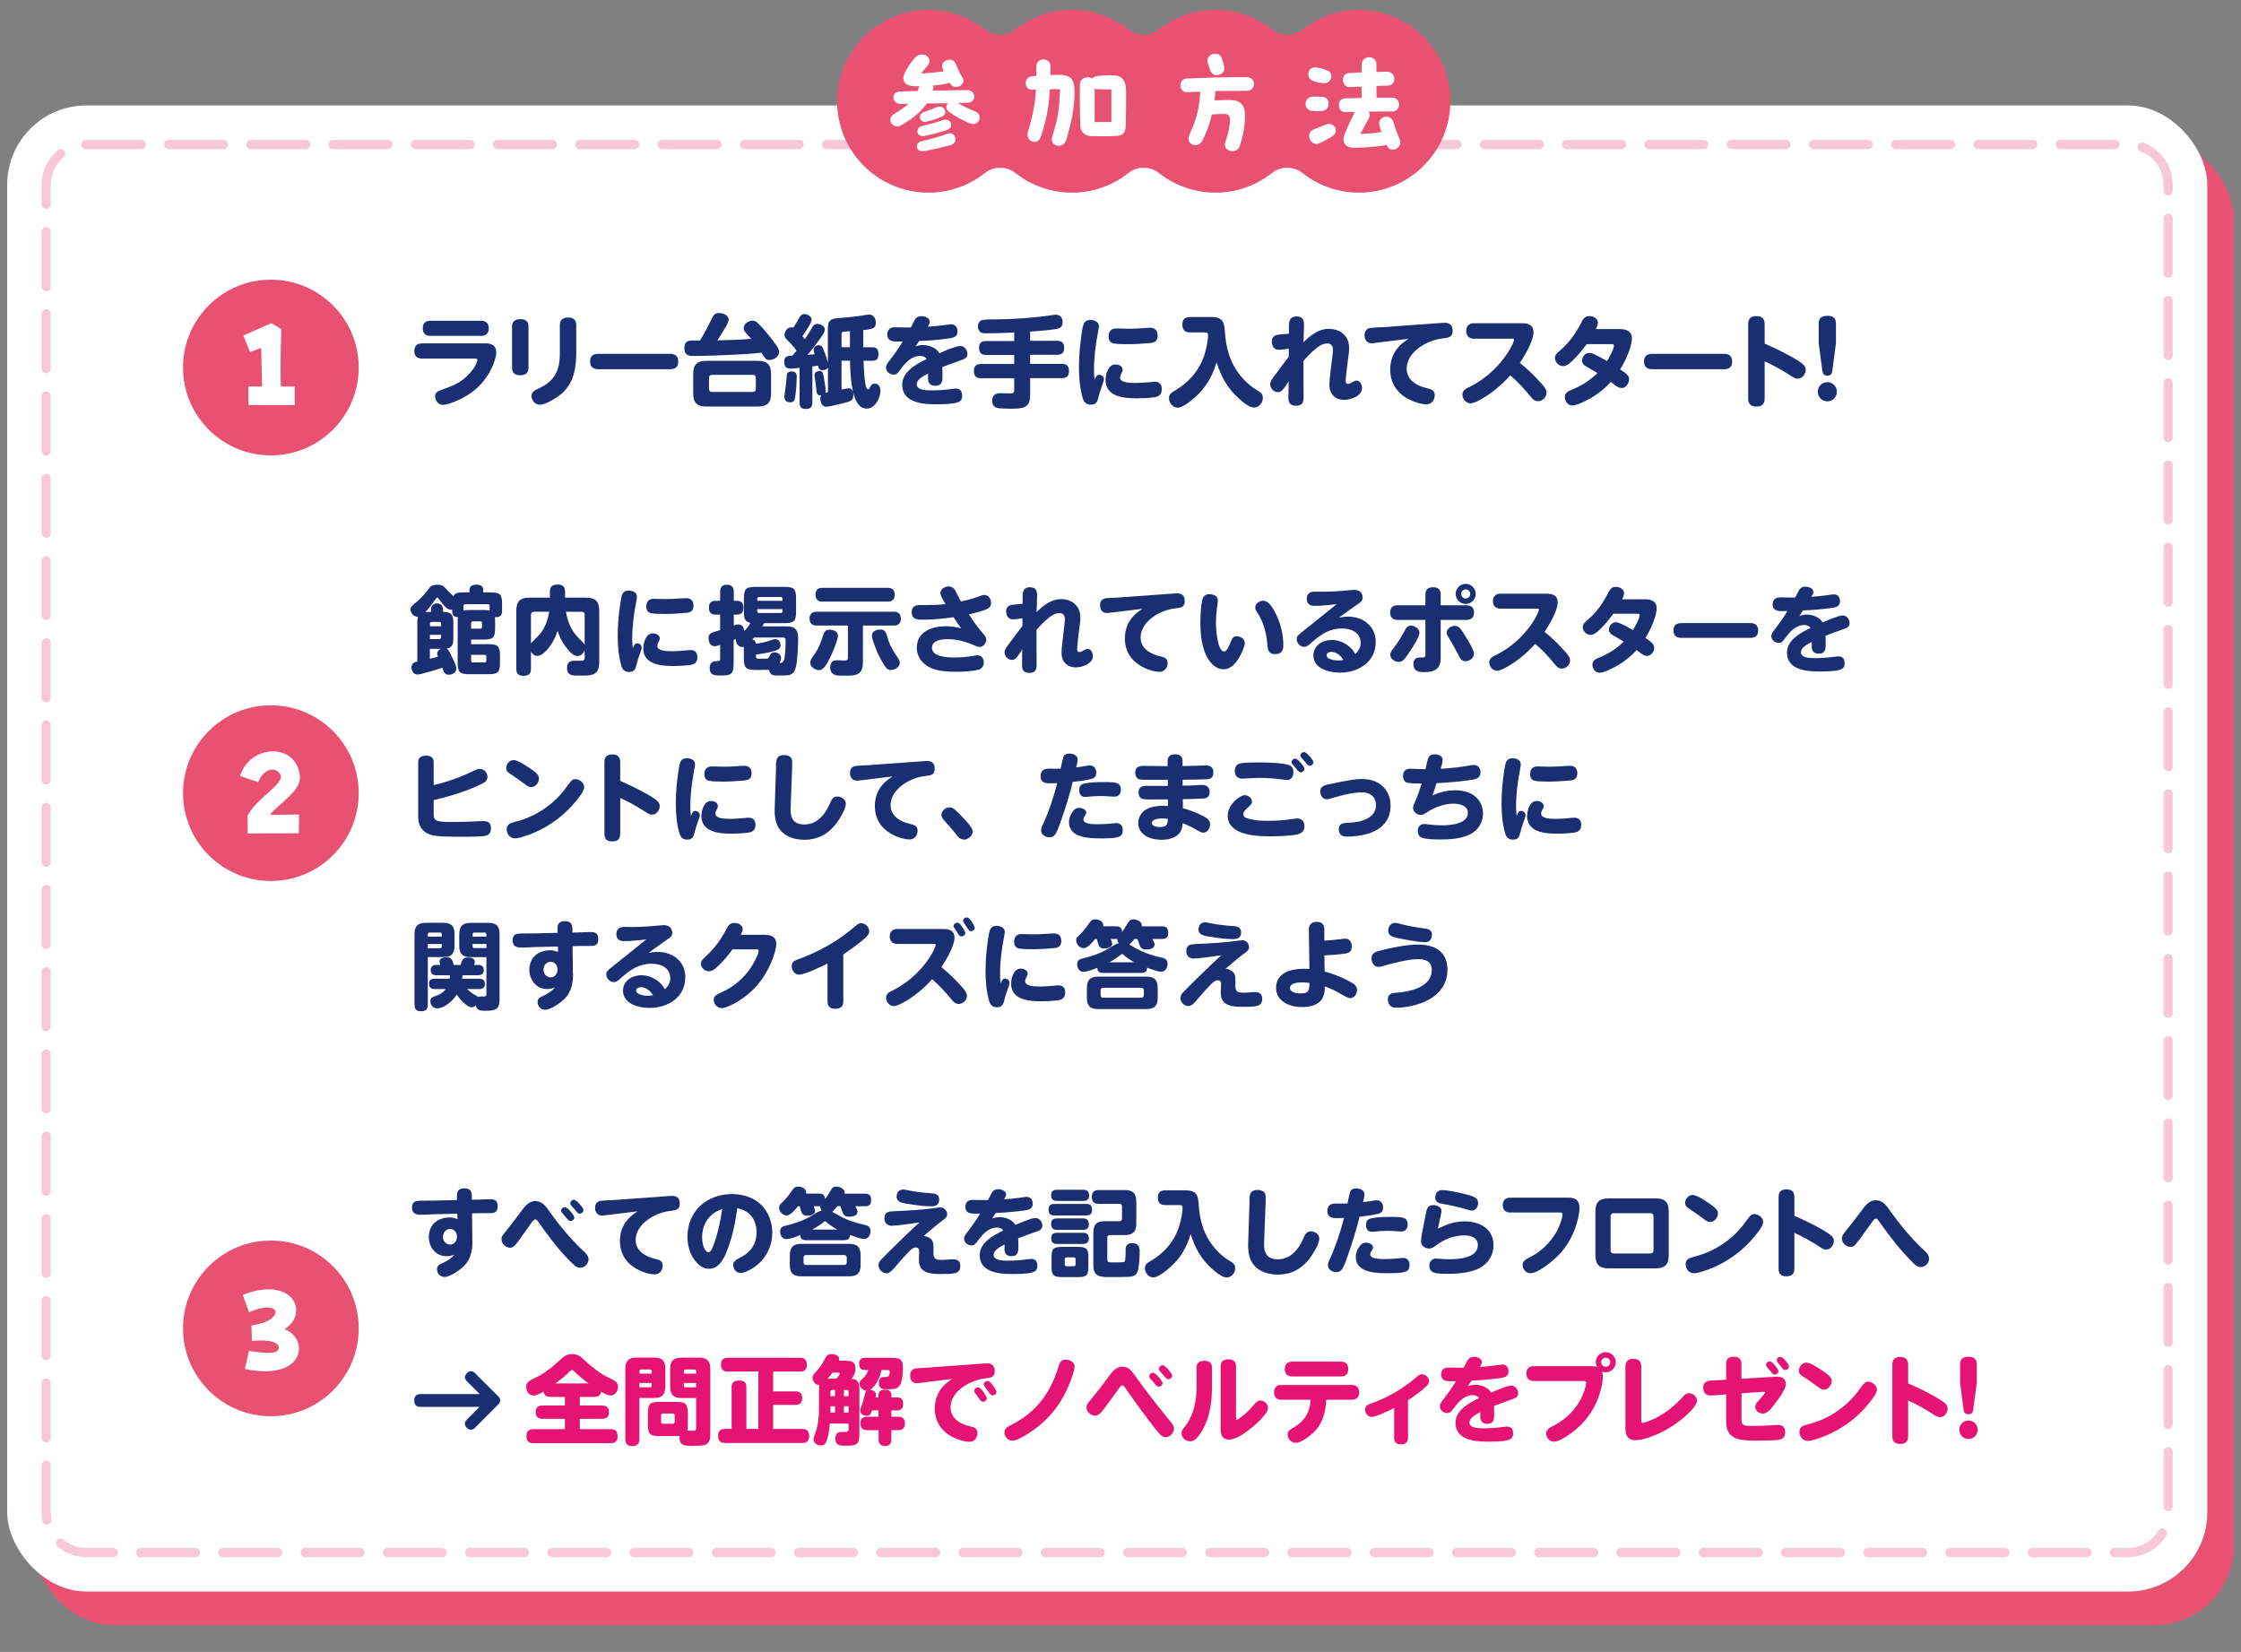 <?xml version="1.0" encoding="UTF-8"?>
<svg id="Layer_2" data-name="Layer 2" xmlns="http://www.w3.org/2000/svg" xmlns:xlink="http://www.w3.org/1999/xlink" viewBox="0 0 312 230">
  <rect x="0" y="0" width="312" height="230" fill="#808080" stroke="none"/>
  <defs>
    <style>
      .cls-1 {
        fill: #1a2e72;
      }

      .cls-1, .cls-2, .cls-3, .cls-4, .cls-5 {
        stroke-width: 0px;
      }

      .cls-2, .cls-6 {
        fill: none;
      }

      .cls-6 {
        stroke: #f7c9d8;
        stroke-dasharray: 0 0 7.63 3.82;
        stroke-linecap: round;
        stroke-linejoin: round;
        stroke-width: 1.28px;
      }

      .cls-3 {
        fill: #e51373;
      }

      .cls-4 {
        fill: #fff;
      }

      .cls-7 {
        clip-path: url(#clippath);
      }

      .cls-5 {
        fill: #e85172;
      }
    </style>
    <clipPath id="clippath">
      <rect class="cls-2" width="312" height="230"/>
    </clipPath>
  </defs>
  <g id="_スマホ版" data-name="スマホ版">
    <g class="cls-7">
      <g>
        <g>
          <rect class="cls-5" x="4.69" y="19.36" width="306.31" height="206.91" rx="11.04" ry="11.04"/>
          <g>
            <rect class="cls-4" x="1" y="14.68" width="306.31" height="206.91" rx="11.04" ry="11.04"/>
            <path class="cls-6" d="m12.03,20.12h284.23c3.09,0,5.6,2.51,5.6,5.6v184.84c0,3.09-2.51,5.6-5.6,5.6H12.03c-3.09,0-5.6-2.51-5.6-5.6V25.72c0-3.09,2.51-5.6,5.6-5.6Z"/>
          </g>
        </g>
        <g>
          <g>
            <path class="cls-1" d="m65.78,172.74c.01,1.32-.23,2.52-1.11,3.45-.55.59-1.99,1.6-2.79,1.6-.59,0-1.04-.51-1.04-1.08,0-.51.37-.68.77-.85.43-.19.84-.43,1.2-.72.15-.11.32-.31.44-.47-.36.17-.72.23-1.11.23-1.47,0-2.44-1.28-2.44-2.67,0-.83.32-1.67,1.01-2.16.52-.37,1.2-.57,1.84-.57.4,0,.76.11,1.15.23l-.03-.75-3.32.08c-.59.03-1.16.07-1.75.07-.72,0-1.24-.2-1.24-1.01,0-.44.21-.84.65-.91.39-.05,1.12-.05,1.56-.05h.68l3.37-.08v-.59c-.03-.71.33-1.04,1.03-1.04s1.04.33,1.04,1.03v.56s.75-.01.75-.01c.45-.01,1.33-.07,1.76-.07.71,0,1.09.21,1.09,1.01,0,.72-.36.92-.96.93-.57.01-1.36,0-1.88.01l-.73.03.04,3.8Zm-3.11-1.63c-.6,0-1,.52-1,1.09s.4,1.08,1,1.08.95-.53.95-1.09-.35-1.08-.95-1.08Z"/>
            <path class="cls-1" d="m76.51,168.7c1.37,1.91,2.88,3.73,4.59,5.36.49.43.84.8.84,1.28,0,.61-.55,1.17-1.16,1.17-.35,0-.64-.17-.89-.41-.4-.36-.8-.77-1.17-1.17-1.39-1.51-2.59-3.13-3.76-4.8-.19-.27-.27-.35-.41-.35-.13,0-.24.08-.32.17-.27.28-1.35,1.85-1.65,2.28-.27.37-.52.73-.81,1.08-.2.23-.43.41-.75.41-.63,0-1.2-.56-1.2-1.2,0-.36.13-.52.43-.87.67-.83,1.57-2.01,2.2-2.85.61-.84,1.15-1.57,2.08-1.57s1.44.67,2,1.47Zm2.13-.63c.21,0,.59.35.84.64.17.21.48.59.48.8,0,.27-.27.49-.53.49-.16,0-.27-.08-.45-.29-.19-.21-.39-.47-.55-.64-.21-.23-.31-.35-.31-.52,0-.27.27-.48.52-.48Zm1.27-1.03c.23,0,.59.35.83.65.35.37.49.64.49.8,0,.27-.27.49-.53.49-.17,0-.32-.13-.45-.31-.19-.23-.37-.45-.53-.61-.25-.27-.32-.39-.32-.53,0-.27.25-.49.52-.49Z"/>
            <path class="cls-1" d="m84.45,169.17c-.2.03-.41.07-.63.07-.65,0-.97-.47-.97-1.09,0-.57.31-.92.87-.97.52-.05,1.05-.07,1.59-.09l7.76-.56c.16-.01.32-.03.48-.03.72,0,1.09.33,1.09,1.07,0,.84-.48.93-1.33,1.03-2.08.21-4.81,1.8-4.81,4.04,0,1.57,1.39,2.32,2.73,2.63.56.13,1.03.27,1.03.95,0,.63-.43,1.21-1.09,1.21-.76,0-1.77-.33-2.49-.73-1.51-.83-2.37-2.17-2.37-3.91,0-1.12.33-2.15,1.07-2.99.41-.47.87-.81,1.39-1.15l-4.29.53Z"/>
            <path class="cls-1" d="m101.15,174.32c-.45,1.07-1.12,2.33-2.44,2.33-.68,0-1.28-.37-1.72-.87-.89-.96-1.28-2.29-1.28-3.59,0-3.57,2.71-5.94,6.2-5.94,1.49,0,2.99.44,4.08,1.51,1.01,1.01,1.53,2.43,1.53,3.84,0,2-.95,3.79-2.6,4.89-.48.32-1.28.75-1.83.75-.57,0-1.01-.53-1.01-1.11,0-.53.41-.75,1.13-1.12,1.37-.72,2.12-1.89,2.12-3.44,0-.95-.29-1.92-1.03-2.57-.49-.44-1.03-.65-1.65-.79-.29,2.08-.69,4.15-1.51,6.09Zm-2.37-4.87c-.71.75-1.03,1.81-1.03,2.81,0,.6.11,1.28.44,1.77.12.17.27.33.45.33.33,0,.6-.71.79-1.24.56-1.55.88-3.16,1.12-4.79-.75.28-1.21.52-1.77,1.11Z"/>
            <path class="cls-1" d="m119.37,168.76c0,.56-.75.64-1.16.64-.63,0-.79-.25-.97-.79-.07-.2-.17-.48-.25-.67h-.41c-.23.29-.44.53-.71.79.35.17.68.39,1.03.57,1.27.69,2.23.95,3.6,1.27.44.11.69.35.69.8,0,.57-.27,1.13-.92,1.13-.43,0-1.48-.39-1.93-.56,0,.53-.31.73-.81.73h-5.31c-.49,0-.79-.17-.81-.71-.45.19-1.45.56-1.92.56-.59,0-.88-.52-.88-1.05,0-.61.37-.73.89-.85,1.39-.33,2.75-.84,3.95-1.63.33-.21.55-.36.95-.44-.15-.2-.2-.37-.2-.61h-.91c.05.13.19.53.19.67,0,.53-.69.65-1.09.65-.63,0-.75-.28-.89-.77-.05-.16-.11-.35-.17-.55h-.23c-.33.43-1.04,1.29-1.6,1.29-.51,0-1.03-.55-1.03-1.08,0-.33.13-.47.36-.67.45-.43.95-.99,1.29-1.51.36-.55.55-.76.99-.76.47,0,1.13.25,1.13.81,0,.07-.01.11-.01.16h1.8c.56,0,.79.21.83.77.23-.28.41-.57.6-.89.32-.52.43-.85.96-.85.49,0,1.19.29,1.19.87,0,.04,0,.07-.01.11h2.84c.64,0,.84.32.84.92s-.28.83-.84.83h-1.37c.2.36.33.6.33.81Zm.45,7.33c0,1.16-.47,1.61-1.61,1.61h-6.64c-1.15,0-1.61-.45-1.61-1.61v-1.28c0-1.16.47-1.63,1.61-1.63h6.64c1.15,0,1.61.47,1.61,1.63v1.28Zm-7.58-1.35c-.25,0-.37.12-.37.37v.64c0,.25.12.37.37.37h5.28c.24,0,.37-.13.37-.37v-.64c0-.25-.13-.37-.37-.37h-5.28Zm4.33-3.55c-.55-.31-1.08-.64-1.56-1.08-.05-.05-.08-.07-.15-.07s-.13.05-.2.11c-.48.39-1.03.75-1.57,1.04h3.48Z"/>
            <path class="cls-1" d="m124.17,170.66c-.63,0-1.04-.39-1.04-1.03,0-.95.69-.97,1.43-1,1.99-.08,3.97-.2,5.95-.48.15-.01.29-.04.43-.04.52,0,.93.45.93.96,0,.33-.21.53-.47.72-.96.72-1.88,1.48-2.79,2.28.31.04.57.13.83.31.49.32.53.77.53,1.32,0,.28-.01.56-.01.84,0,.87.56.87,1.25.87.49,0,.99-.08,1.48-.08.61,0,1.01.25,1.01.92,0,.52-.24.91-.76,1.01-.56.12-1.03.12-1.92.12-1.39,0-3.09-.09-3.09-1.91,0-.43.04-.85.04-1.28,0-.31-.15-.51-.45-.51-.4,0-.71.32-.96.57-.6.6-1.16,1.24-1.71,1.88-.32.37-.88,1.15-1.41,1.15-.59,0-1.13-.52-1.13-1.12,0-.36.2-.63.44-.87.69-.72,1.41-1.41,2.12-2.11,1.04-1.01,2.08-2.03,3.16-3-.92.16-2.99.47-3.85.47Zm1.55-5.05c.24,0,.47.07.69.11,1.12.24,2.25.35,3.39.43.56.04.96.25.96.87,0,.69-.44.93-1.07.93-.97,0-1.96-.12-2.92-.28-.47-.07-1.31-.15-1.67-.45-.17-.15-.27-.37-.27-.6,0-.53.32-1,.88-1Z"/>
            <path class="cls-1" d="m138.16,169.65c.32-.12.64-.19.97-.19.84,0,1.79.33,2.24,1.09.6-.27,2.21-.97,2.79-.97s.96.55.96,1.08c0,.56-.48.71-1.12.92-.75.25-1.49.55-2.24.83.01.36.03.72.03,1.09,0,.73-.03,1.4-.97,1.4-.65,0-.97-.35-.97-.99,0-.21.01-.43.01-.64-.71.35-1.52.81-1.52,1.44,0,.44.4.64.85.73.32.07.63.08,1.24.08.87,0,1.73-.07,2.59-.19.19-.01.36-.05.53-.05.59,0,.87.33.87.93,0,.52-.15.8-.79.97-.69.19-1.91.2-2.75.2-1.03,0-2.31-.08-3.21-.55-.77-.4-1.27-1.04-1.27-2.07,0-1.76,1.89-2.77,3.27-3.44-.2-.32-.53-.41-.88-.41-1.16,0-2,.95-2.63,1.81-.32.44-.51.68-.91.68-.52,0-1.03-.41-1.03-.95,0-.33.2-.6.51-.97.61-.8,1.21-1.64,1.73-2.51h-.73c-.69,0-1.33-.09-1.33-.95,0-.32.12-.65.4-.81.2-.13.47-.15.69-.15.57,0,1.13.03,1.71.03.12,0,.24,0,.35-.01.19-.33.35-.68.53-1.03.19-.33.51-.48.88-.48.41,0,1.11.2,1.11.73,0,.17-.08.37-.28.68.67-.04,1.32-.11,1.99-.19.53-.07.97-.15,1.12-.15.59,0,.88.4.88.96,0,.75-.56.87-1.36.96-1.25.16-2.52.28-3.79.32-.16.24-.31.49-.47.73Z"/>
            <path class="cls-1" d="m151.21,167.62c.61,0,.83.25.83.85,0,.55-.31.76-.83.76h-4.39c-.6,0-.83-.25-.83-.84s.31-.77.83-.77h4.39Zm-.41-1.97c.56,0,.83.24.83.81,0,.53-.32.75-.83.75h-3.63c-.56,0-.83-.24-.83-.8s.31-.76.83-.76h3.63Zm-.04,3.99c.57,0,.83.24.83.83,0,.55-.32.76-.83.76h-3.59c-.57,0-.83-.25-.83-.83s.31-.76.83-.76h3.59Zm0,2c.56,0,.83.23.83.8s-.35.76-.88.76h-3.53c-.56,0-.83-.24-.83-.81s.32-.75.83-.75h3.59Zm.77,4.65c0,1.27-.23,1.52-1.49,1.52h-2.13c-1.27,0-1.51-.25-1.51-1.52v-1.17c0-1.28.24-1.52,1.52-1.52h2.09c1.28,0,1.52.24,1.52,1.52v1.17Zm-3.04-1.23c-.16,0-.25.09-.25.25v.75c0,.15.09.24.25.24h1c.16,0,.25-.08.25-.24v-.75c0-.17-.08-.25-.25-.25h-1Zm6.04-3.11c-.24,0-.37.12-.37.37v3.05c0,.36.24.39.68.39h.71c.53,0,.88-.01.97-.08.09-.07.13-.23.15-.35.03-.43.05-.99.05-1.45,0-.39.2-.8.92-.8.64,0,1.03.33,1.03,1.11s-.05,1.72-.19,2.45c-.05.33-.16.63-.41.85-.27.23-.6.27-.95.28-.67.03-1.37.03-2.05.03h-.76c-1.23,0-2.09-.12-2.09-1.64v-4.52c0-1.16.45-1.61,1.61-1.61h2.01c.25,0,.37-.13.37-.37v-1.68c0-.24-.12-.37-.37-.37h-2.88c-.68,0-.95-.32-.95-.99,0-.63.32-.93.93-.93h3.65c1.15,0,1.61.47,1.61,1.63v3.01c0,1.16-.47,1.63-1.61,1.63h-2.07Z"/>
            <path class="cls-1" d="m163.8,175.54c-.59.68-2.33,2.31-3.23,2.31-.67,0-1.17-.64-1.17-1.27,0-.52.29-.72.71-.96,1.87-1.09,3.23-2.56,3.97-4.61.25-.69.56-2.09.56-2.83,0-.36-.15-.4-.48-.4h-1.91c-.72,0-1.05-.33-1.05-1.05s.39-1,1.05-1h2.81c1.57,0,1.75.72,1.84,2.11.09,1.49.43,2.99,1.12,4.32.72,1.37,1.89,2.65,3.24,3.43.41.25.71.45.71.99,0,.65-.52,1.28-1.19,1.28-.92,0-2.51-1.6-3.08-2.29-.91-1.11-1.52-2.4-1.93-3.76-.43,1.41-1,2.6-1.97,3.75Z"/>
            <path class="cls-1" d="m173.94,167.18c.04-.87.09-1.51,1.15-1.51.36,0,.75.09.97.39.13.17.15.4.15.6v.6l-.21,5.56c0,.12-.01.23-.01.35,0,.41.01.84.19,1.23.28.68.95.93,1.72.93,1.76,0,2.84-1.32,3.51-2.8.28-.67.49-1.09,1.08-1.09s1.19.4,1.19,1.01-.61,1.68-.96,2.21c-1.13,1.76-2.69,2.8-4.81,2.8-1.25,0-2.56-.36-3.37-1.36-.63-.8-.77-1.77-.77-2.76,0-.15,0-.31.01-.47l.19-5.69Z"/>
            <path class="cls-1" d="m189.11,170.1c-.4,1.48-.85,2.96-1.36,4.41-.23.64-.49,1.49-.83,2.08-.19.33-.47.53-.85.53-.56,0-1.2-.35-1.2-.96,0-.31.16-.59.28-.87.83-1.83,1.47-3.77,1.97-5.72-.29.01-.59.03-.88.03-.77,0-1.43-.05-1.43-1.01,0-.75.45-1.03,1.15-1.03.25,0,.52.01.77.01.28,0,.57-.01.87-.01.09-.43.24-1.17.35-1.57.11-.4.49-.53.89-.53.47,0,1.12.24,1.12.8,0,.39-.12.77-.2,1.13.39-.04,1.65-.28,1.88-.28.61,0,.92.45.92,1.01,0,.49-.25.77-.72.88-.84.21-1.71.31-2.56.4-.07.23-.12.47-.17.69Zm.15,3.45c.21-.32.51-.53.91-.53s.99.2.99.67c0,.12-.04.21-.2.45-.09.15-.19.31-.19.52,0,.63,1.32.64,2.2.64.31,0,1.24-.04,1.87-.12.16-.01.33-.04.49-.04.6,0,.91.39.91.96s-.17.81-.61.97c-.52.17-1.29.2-2.44.2-1.05,0-2.36-.05-3.24-.47-.77-.36-1.19-.93-1.19-1.83,0-.52.21-1.01.51-1.43Zm1.76-3.95c.83-.15,1.68-.17,2.52-.17,1.24,0,1.52.03,1.92.16.37.12.52.49.52.88,0,.56-.29.99-.89.99-.28,0-.56-.04-.84-.05-.37-.03-.75-.04-1.12-.04-.65,0-1.31.05-1.96.12h-.2c-.53,0-.79-.39-.79-.92,0-.64.29-.87.84-.96Z"/>
            <path class="cls-1" d="m202.09,170.29c.6-.16,1.23-.24,1.84-.24,2.07,0,4,1.03,4,3.32,0,1.05-.45,2.07-1.27,2.73-.57.48-1.25.76-1.97.93-1,.25-2.04.32-3.08.32-.56,0-1.13,0-1.69-.09-.57-.09-.92-.44-.92-1.04,0-.55.36-1,.93-1,.15,0,.29.01.44.03.47.04.92.07,1.39.07,1.31,0,3.99-.15,3.99-1.97,0-1.07-1-1.35-1.88-1.35-1.45,0-2.8.53-3.93,1.4-.31.23-.59.43-.97.43-.57,0-1.13-.37-1.13-1,0-.71.47-2.73.61-3.53.19-1.01.27-1.51,1.09-1.51.49,0,1.15.24,1.15.83,0,.16-.09.59-.21,1.12-.11.51-.25,1.09-.29,1.33.63-.31,1.25-.6,1.92-.77Zm-1.33-4.6c.89,0,2.84.45,3.75.71.57.16,1.28.37,1.28,1.08,0,.52-.32,1.07-.89,1.07-.13,0-.47-.08-.84-.2-.99-.31-1.91-.49-2.85-.67-.6-.11-1.39-.15-1.39-.96,0-.55.33-1.03.95-1.03Z"/>
            <path class="cls-1" d="m210.27,168.82c-.67,0-1.05-.36-1.05-1.04s.39-1.03,1.05-1.03h8.11c.95,0,1.52.37,1.52,1.37,0,.81-.25,1.93-.57,2.81-.52,1.43-1.29,2.73-2.35,3.83-.73.77-2.84,2.51-3.91,2.51-.61,0-1.09-.56-1.09-1.15,0-.65.68-.89,1.16-1.15,1.44-.75,2.72-1.99,3.52-3.39.32-.56.88-1.87.88-2.49,0-.21-.12-.28-.32-.28h-6.95Z"/>
            <path class="cls-1" d="m232.33,174.78c0,1.27-.55,1.81-1.81,1.81h-6.59c-1.27,0-1.81-.55-1.81-1.81v-6.12c0-1.27.55-1.81,1.81-1.81h6.59c1.28,0,1.81.55,1.81,1.81v6.12Zm-8.1-.69c0,.27.16.43.43.43h5.12c.27,0,.43-.16.43-.43v-4.75c0-.27-.16-.43-.43-.43h-5.12c-.27,0-.43.16-.43.43v4.75Z"/>
            <path class="cls-1" d="m235.69,166.38c.47,0,1.4.6,1.89.92.41.28.99.63,1.32,1,.17.19.28.4.28.65,0,.57-.49,1.19-1.09,1.19-.35,0-.65-.24-1-.51-.52-.39-1.29-.92-1.88-1.31-.36-.24-.6-.39-.6-.84,0-.59.49-1.11,1.08-1.11Zm.13,8.6c1.71-.41,3.36-1.21,4.75-2.31,1.07-.83,1.95-1.8,2.73-2.93.31-.44.56-.71.93-.71.57,0,1.24.49,1.24,1.11,0,.29-.19.68-.56,1.19-.75,1.03-1.61,1.97-2.59,2.8-1.53,1.28-3.31,2.27-5.21,2.87-.77.24-1.04.27-1.27.27-.69,0-1.16-.59-1.16-1.25,0-.72.55-.88,1.13-1.03Z"/>
            <path class="cls-1" d="m254.55,171.73c.36.24.77.55.77,1.03,0,.59-.45,1.21-1.07,1.21-.4,0-.65-.21-1.31-.63-1.01-.64-2.04-1.21-3.12-1.69v4.97c0,.75-.36,1.08-1.11,1.08s-1.09-.33-1.09-1.08v-9.95c0-.75.36-1.08,1.09-1.08s1.11.33,1.11,1.08v2.6c1.61.72,3.24,1.48,4.72,2.45Z"/>
            <path class="cls-1" d="m263.18,168.64c1.35,1.87,2.83,3.68,4.51,5.27.51.44.88.84.88,1.33,0,.63-.53,1.17-1.16,1.17-.45,0-.77-.29-1.07-.59-.48-.48-.95-.97-1.4-1.48-1.21-1.37-2.29-2.83-3.35-4.31-.15-.23-.24-.36-.41-.36-.13,0-.24.08-.32.17-.25.32-1.19,1.61-1.47,2.03-.32.44-.64.91-1,1.33-.2.23-.36.41-.75.41-.63,0-1.21-.56-1.21-1.19,0-.33.2-.6.49-.96.68-.83,1.52-1.93,2.16-2.79.53-.71,1.09-1.56,2.07-1.56s1.45.69,2.03,1.51Z"/>
            <path class="cls-1" d="m69.63,194.98c0,.2-.09.4-.29.59l-3.2,3.21c-.19.19-.39.28-.59.28-.19,0-.37-.09-.55-.27-.19-.19-.28-.37-.28-.56,0-.2.09-.4.29-.59l1.75-1.76h-8.21c-.59,0-.88-.32-.88-.89s.29-.89.88-.89h8.24l-1.77-1.77c-.19-.2-.29-.39-.29-.59,0-.19.11-.37.28-.56.17-.17.36-.27.55-.27.2,0,.4.09.59.29l3.2,3.2c.2.17.29.37.29.57Z"/>
            <path class="cls-3" d="m74.27,194.3c-.63,0-1.01-.63-1.01-1.2,0-.77.52-.89,1.77-1.52.89-.45,2.09-1.44,2.83-2.13.63-.59.97-.91,1.79-.91.92,0,1.28.43,1.91,1.01.83.77,1.97,1.68,2.99,2.17.97.49,1.49.61,1.49,1.37,0,.59-.39,1.2-1.03,1.2-.41,0-.96-.31-1.32-.51-.11.55-.44.71-.97.71h-2v1.2h3.07c.67,0,.99.29.99.96s-.39.89-.99.89h-3.07v1.44h4.29c.73,0,.97.32.97,1.04,0,.65-.35.91-.97.91h-10.72c-.75,0-.99-.32-.99-1.04,0-.65.36-.91.99-.91h4.36v-1.44h-3.08c-.69,0-.99-.28-.99-.97,0-.64.39-.88.99-.88h3.08v-1.2h-2c-.55,0-.88-.17-.97-.75-.39.23-.95.55-1.4.55Zm7.68-1.68c-.71-.52-1.39-1.07-2-1.69-.08-.08-.19-.19-.31-.19s-.19.07-.31.19c-.67.67-1.25,1.13-2,1.69h4.61Z"/>
            <path class="cls-3" d="m89.02,200.35c0,.69-.33.99-1.03.99-.65,0-.93-.36-.93-.99v-9.75c0-1.13.45-1.59,1.57-1.59h2.43c1.12,0,1.57.45,1.57,1.59v2.45c0,1.12-.45,1.59-1.57,1.59h-2.04v5.71Zm1.71-9.43c0-.17-.09-.25-.25-.25h-1.2c-.17,0-.25.08-.25.25v.33h1.71v-.33Zm-.25,2.24c.16,0,.25-.08.25-.25v-.36h-1.71v.61h1.45Zm3.6,6.79h-2.2c-1.41,0-1.68-.28-1.68-1.69v-1.4c0-1.4.27-1.68,1.68-1.68h2.2c1.41,0,1.68.28,1.68,1.68v1.4c0,.32,0,.6-.07.92.32,0,.77.03.92.03.31,0,.31-.25.31-.44v-4.12h-2.03c-1.12,0-1.59-.47-1.59-1.59v-2.45c0-1.13.47-1.59,1.59-1.59h2.41c1.13,0,1.59.45,1.59,1.59v9.21c0,.51-.13,1.05-.65,1.32-.28.15-1.19.16-1.71.16h-.32c-.81,0-1.61-.03-1.61-1.11,0-.08.01-.17.03-.27-.19.03-.37.03-.55.03Zm-1.77-3.15c-.19,0-.27.09-.27.28v.88c0,.17.08.27.27.27h1.35c.17,0,.27-.09.27-.27v-.88c0-.19-.09-.28-.27-.28h-1.35Zm4.61-5.88c0-.17-.09-.25-.25-.25h-1.2c-.16,0-.25.08-.25.25v.33h1.71v-.33Zm0,1.63h-1.71v.36c0,.17.09.25.25.25h1.45v-.61Z"/>
            <path class="cls-3" d="m107.64,193.72h3.12c.65,0,.92.35.92.97s-.32.91-.92.91h-3.12v3.36h4.09c.68,0,.92.36.92,1.01,0,.61-.31.93-.92.93h-10.84c-.69,0-.91-.37-.91-1.03,0-.61.31-.92.91-.92h.97v-5.83c0-.73.43-.91,1.09-.91.63,0,.96.27.96.91v5.83h1.67v-7.99h-4.29c-.67,0-.91-.36-.91-1,0-.6.31-.92.91-.92h10.12c.65,0,.92.36.92.99s-.32.93-.92.93h-3.77v2.75Z"/>
            <path class="cls-3" d="m117.82,189.47c.53,0,1.28,0,1.28,1.07,0,.61-.2.97-.55,1.45h.15c.39.01.71.25.84.61.09.24.11.56.11.83v6.2c0,1.61-.47,1.65-1.95,1.65h-.25c-.53,0-1.15-.07-1.15-.99s.6-.93.99-.93h.41c.25,0,.44-.03.44-.39v-.77h-2.63c-.03.65-.11,1.27-.27,1.88-.19.71-.33,1.17-.97,1.17-.48,0-1.01-.33-1.01-.87,0-.24.12-.52.21-.75.4-1.03.55-2.25.55-3.36v-2.68c0-.25.01-.49.04-.75h-.03c-.49,0-.91-.52-.91-1,0-.39.32-.67.72-1.12.55-.63.69-.96,1.09-1.67.21-.37.4-.52.83-.52s1.07.16,1.07.68c0,.08-.01.16-.04.24h1.03Zm-2.61,2.49c.16-.01.32-.01.47-.01h.79c.11-.13.44-.55.44-.71,0-.05-.04-.13-.2-.13h-.81c-.21.29-.44.57-.68.85Zm1.05,1.56h-.39c-.16,0-.25.08-.25.24v.63h.64v-.87Zm-.64,2.27v.88h.64v-.88h-.64Zm2.52-1.4v-.63c0-.16-.08-.24-.24-.24h-.4v.87h.64Zm-.64,1.4v.88h.64v-.88h-.64Zm2.16-3.15c0-.29.16-.44.64-.89.24-.23.47-.65.56-1h-.41c-.61,0-.83-.29-.83-.89,0-.56.28-.81.83-.81h3.8c.96,0,1.45.2,1.45,1.25,0,3.09-.71,3.13-2.15,3.13-.6,0-1.19-.01-1.19-.88,0-.75.43-.83.76-.83h.23c.4,0,.52-.25.52-.73,0-.23-.12-.24-.31-.24h-.85c-.12.88-.81,2.39-1.65,2.79h.07c.4,0,.81.13.81.61,0,.13-.03.27-.04.41h.4v-.31c0-.6.4-.77.93-.77s.87.23.87.77v.31h.8c.67,0,.84.33.84.96,0,.57-.27.85-.84.85h-.8v.88h.91c.71,0,.97.29.97.99,0,.64-.37.88-.97.88h-.91v1.24c0,.65-.27.97-.93.97-.63,0-.85-.39-.85-.97v-1.24h-1.55c-.71,0-.97-.29-.97-.99,0-.64.37-.88.97-.88h1.53v-.88h-.89c-.13.4-.25.75-.73.75-.45,0-.91-.24-.91-.73,0-.19.07-.37.13-.53.28-.75.35-1.03.52-1.79.04-.17.08-.32.23-.43-.47,0-.99-.51-.99-1Z"/>
            <path class="cls-3" d="m128.3,192.51c-.21.03-.41.07-.63.07-.65,0-.96-.45-.96-1.07,0-.56.31-.93.85-.99.53-.05,1.05-.08,1.59-.11l7.76-.56c.19-.01.36-.03.55-.03.68,0,1.03.41,1.03,1.07,0,.87-.55.95-1.35,1.03-2.01.23-4.8,1.71-4.8,4.04,0,1.57,1.39,2.32,2.73,2.63.56.13,1.01.27,1.01.95,0,.64-.43,1.2-1.09,1.2s-1.71-.31-2.41-.68c-1.55-.81-2.44-2.19-2.44-3.95,0-1.11.36-2.16,1.08-3,.44-.51.83-.77,1.37-1.13l-4.29.53Zm8.74,1.48c.13.2.35.53.35.69,0,.28-.27.49-.53.49-.17,0-.36-.16-.49-.36-.16-.24-.31-.47-.45-.65-.2-.23-.28-.37-.28-.52,0-.28.28-.48.53-.48.28,0,.6.41.88.83Zm1.05-1.28c.2.24.64.85.64,1.09,0,.28-.28.48-.55.48-.17,0-.27-.08-.45-.35-.15-.21-.36-.52-.51-.71-.19-.25-.25-.35-.25-.48,0-.27.27-.48.53-.48.17,0,.44.25.59.44Z"/>
            <path class="cls-3" d="m139.84,199.42c0-.55.48-.79.91-1,1.75-.91,3.29-2.08,4.45-3.68.96-1.32,1.63-2.73,2.13-4.36.21-.69.37-1.08,1.05-1.08.57,0,1.23.35,1.23.97,0,.28-.2.96-.35,1.4-.55,1.6-1.31,3.15-2.33,4.49-1.15,1.51-2.6,2.76-4.23,3.71-.65.39-1.39.72-1.71.72-.63,0-1.16-.56-1.16-1.17Z"/>
            <path class="cls-3" d="m157.31,190.66c.36.33,1.15,1.47,1.49,1.95,1.32,1.8,2.75,3.6,4.13,5.28.25.29.52.68.52.97,0,.61-.52,1.24-1.16,1.24-.43,0-.75-.29-1.43-1.15-1.25-1.56-2.83-3.76-4.16-5.66-.17-.25-.29-.41-.45-.41-.15,0-.25.15-.35.27-.28.37-.56.76-.83,1.15-.57.77-1.12,1.56-1.72,2.29-.23.28-.51.51-.88.51-.6,0-1.21-.53-1.21-1.15,0-.45.35-.77.61-1.09.84-1.01,1.65-2.05,2.43-3.12.56-.79,1.08-1.45,1.95-1.45.39,0,.77.11,1.05.37Zm3.23.47c.15,0,.43.21.71.52.29.31.61.76.61.93,0,.28-.28.49-.55.49-.21,0-.28-.08-.73-.64-.11-.13-.24-.28-.39-.43-.11-.11-.19-.23-.19-.37,0-.28.27-.51.53-.51Zm1.33-1.04c.19,0,.52.29.69.48.2.21.64.75.64.97,0,.27-.28.49-.55.49-.17,0-.25-.08-.52-.39-.2-.24-.4-.47-.64-.73-.09-.09-.15-.19-.15-.32,0-.27.25-.51.52-.51Z"/>
            <path class="cls-3" d="m166.58,190.43c0-.72.44-.97,1.11-.97s1.05.31,1.05.97v2.4c0,2.12-.21,4.24-1.25,6.13-.29.52-.64,1.09-1.12,1.48-.19.15-.43.23-.67.23-.6,0-1.21-.49-1.21-1.12,0-.31.15-.51.43-.88,1.33-1.65,1.67-3.68,1.67-5.75v-2.49Zm5.51,7.03c0,.09.01.2.09.2.09,0,.2-.05.6-.35.69-.51,1.25-1.08,1.85-1.79.27-.32.49-.53.84-.53.55,0,1.07.48,1.07,1.04,0,.23-.16.56-.33.79-.49.65-1.09,1.24-1.71,1.76-.81.69-2.31,1.85-3.39,1.85-.83,0-1.17-.57-1.17-1.32v-8.88c0-.72.44-.97,1.09-.97s1.05.29,1.05.97v7.23Z"/>
            <path class="cls-3" d="m182.78,199.53c-.52.48-1.65,1.35-2.39,1.35-.61,0-1.13-.56-1.13-1.17,0-.4.27-.63.6-.81,1.64-.92,2.51-2.09,2.6-4.01h-4.07c-.65,0-1.01-.36-1.01-1.03s.36-1.03,1.01-1.03h9.83c.64,0,1.01.37,1.01,1.03s-.36,1.03-1.01,1.03h-3.57c-.11,1.81-.49,3.36-1.87,4.65Zm3.92-9.95c.67,0,1.01.37,1.01,1.03s-.35,1.03-1.01,1.03h-6.81c-.67,0-1.01-.36-1.01-1.03s.35-1.01,1.01-1.03h6.81Z"/>
            <path class="cls-3" d="m196.02,200.22c0,.63-.4.88-.99.88s-.93-.31-.93-.88v-4.19c-.64.33-2.49,1.24-3.15,1.24-.53,0-.89-.52-.89-1.03,0-.6.52-.71.97-.88,2.23-.81,4.31-2.04,6.11-3.57.32-.29.55-.45.83-.45.49,0,.99.45.99.95,0,.32-.2.55-.41.75-.76.72-1.64,1.33-2.52,1.91v5.28Z"/>
            <path class="cls-3" d="m204.4,192.99c.32-.12.64-.19.97-.19.84,0,1.79.33,2.24,1.09.6-.27,2.21-.97,2.79-.97s.96.55.96,1.08c0,.56-.48.71-1.12.92-.75.25-1.49.55-2.24.83.01.36.03.72.03,1.09,0,.73-.03,1.4-.97,1.4-.65,0-.97-.35-.97-.99,0-.21.01-.43.01-.64-.71.35-1.52.81-1.52,1.44,0,.44.4.64.85.73.32.07.63.08,1.24.08.87,0,1.73-.07,2.59-.19.19-.01.36-.05.53-.05.59,0,.87.33.87.93,0,.52-.15.8-.79.97-.69.19-1.91.2-2.75.2-1.03,0-2.31-.08-3.21-.55-.77-.4-1.27-1.04-1.27-2.07,0-1.76,1.89-2.77,3.27-3.44-.2-.32-.53-.41-.88-.41-1.16,0-2,.95-2.63,1.81-.32.44-.51.68-.91.68-.52,0-1.03-.41-1.03-.95,0-.33.2-.6.51-.97.61-.8,1.21-1.64,1.73-2.51h-.73c-.69,0-1.33-.09-1.33-.95,0-.32.12-.65.4-.81.2-.13.47-.15.69-.15.57,0,1.13.03,1.71.03.12,0,.24,0,.35-.01.19-.33.35-.68.53-1.03.19-.33.51-.48.88-.48.41,0,1.11.2,1.11.73,0,.17-.08.37-.28.68.67-.04,1.32-.11,1.99-.19.53-.07.97-.15,1.12-.15.59,0,.88.4.88.96,0,.75-.56.87-1.36.96-1.25.16-2.52.28-3.79.32-.16.24-.31.49-.47.73Z"/>
            <path class="cls-3" d="m222.16,189.66c0-.76.64-1.4,1.4-1.4s1.4.64,1.4,1.4-.64,1.4-1.4,1.4c-.17,0-.35-.03-.52-.09.08.2.12.41.12.63,0,.69-.19,1.64-.44,2.4-.44,1.43-1.17,2.76-2.16,3.89-.85.97-1.91,1.81-3.05,2.44-.35.2-.8.39-1.16.39-.61,0-1.09-.53-1.09-1.15s.67-.88,1.15-1.13c1.52-.79,2.81-2.05,3.63-3.56.28-.53.79-1.72.79-2.32,0-.21-.12-.28-.32-.28h-6.96c-.65,0-1.04-.36-1.04-1.04s.37-1.03,1.04-1.03h8.11c.24,0,.47.03.68.09-.11-.2-.16-.41-.16-.64Zm.77,0c0,.35.28.63.63.63s.63-.28.63-.63-.28-.63-.63-.63-.63.28-.63.63Z"/>
            <path class="cls-3" d="m228.5,197.79c0,.13,0,.32.17.32.32,0,1.4-.43,2.01-.76,1.48-.8,2.55-1.71,3.72-2.99.2-.23.44-.39.75-.39.56,0,1.11.47,1.11,1.05,0,.39-.41.92-.75,1.29-.57.64-1.24,1.21-1.95,1.73-1.21.89-2.57,1.61-3.97,2.08-.6.2-1.33.4-1.89.4-.99,0-1.4-.59-1.4-1.51v-8.77c0-.71.41-1.05,1.09-1.05.72,0,1.11.33,1.11,1.05v7.53Z"/>
            <path class="cls-3" d="m242.45,197.54c0,.32,0,.67.31.84.25.15.64.15,1.43.15.72,0,1.45-.03,2.19-.07.4-.03.81-.07,1.21-.07.63,0,.95.37.95,1,0,.68-.37,1.03-1.03,1.09-.96.09-2.03.09-3.04.09-2.01,0-4.15-.01-4.15-2.63v-3.8l-2.04.15c-.73.05-1.15-.33-1.15-1.08,0-.65.4-.95,1.03-.99l2.16-.13v-2.2c0-.77.43-.99,1.09-.99s1.04.32,1.04.99v2.08l4.43-.27c.16-.01.32-.03.47-.03.35,0,.72.05.97.27.21.19.32.48.32.76s-.16.67-.35,1c-.35.64-.88,1.36-1.37,1.99-.47.61-.93,1.12-1.48,1.12s-1.07-.41-1.07-.96c0-.43.39-.73.64-1.03.15-.16.71-.77.71-.97,0-.05-.03-.08-.08-.08-.04,0-.09.01-.13.01l-3.05.21v3.53Zm3.93-8c.19,0,.44.21.67.48.31.35.55.69.55.89,0,.27-.27.48-.52.48-.23,0-.36-.19-.48-.36-.15-.2-.32-.39-.48-.57-.11-.12-.24-.27-.24-.43,0-.27.25-.49.51-.49Zm1.49-.64c.16,0,.45.23.71.53.17.2.49.64.49.84,0,.27-.28.48-.52.48-.17,0-.27-.08-.48-.36-.15-.19-.21-.27-.45-.55-.11-.12-.25-.29-.25-.47,0-.27.25-.48.51-.48Z"/>
            <path class="cls-3" d="m251.53,189.72c.47,0,1.4.6,1.89.92.41.28.99.63,1.32,1,.17.19.28.4.28.65,0,.57-.49,1.19-1.09,1.19-.35,0-.65-.24-1-.51-.52-.39-1.29-.92-1.88-1.31-.36-.24-.6-.39-.6-.84,0-.59.49-1.11,1.08-1.11Zm.13,8.6c1.71-.41,3.36-1.21,4.75-2.31,1.07-.83,1.95-1.8,2.73-2.93.31-.44.56-.71.93-.71.57,0,1.24.49,1.24,1.11,0,.29-.19.68-.56,1.19-.75,1.03-1.61,1.97-2.59,2.8-1.53,1.28-3.31,2.27-5.21,2.87-.77.24-1.04.27-1.27.27-.69,0-1.16-.59-1.16-1.25,0-.72.55-.88,1.13-1.03Z"/>
            <path class="cls-3" d="m270.39,195.07c.36.24.77.55.77,1.03,0,.59-.45,1.21-1.07,1.21-.4,0-.65-.21-1.31-.63-1.01-.64-2.04-1.21-3.12-1.69v4.97c0,.75-.36,1.08-1.11,1.08s-1.09-.33-1.09-1.08v-9.95c0-.75.36-1.08,1.09-1.08s1.11.33,1.11,1.08v2.6c1.61.72,3.24,1.48,4.72,2.45Z"/>
            <path class="cls-3" d="m275.34,199.06c0,.72-.57,1.29-1.28,1.29s-1.28-.57-1.28-1.29.57-1.28,1.28-1.28,1.28.57,1.28,1.28Zm-.59-2.95c-.05.47-.16.8-.71.8s-.63-.36-.68-.8l-.47-3.57v-2.56c0-.8.43-1.08,1.19-1.08s1.13.32,1.13,1.08v2.56l-.47,3.57Z"/>
          </g>
          <g>
            <circle class="cls-5" cx="37.71" cy="184.95" r="12.23"/>
            <path class="cls-4" d="m34.67,188.08c2.88.46,4.11.38,4.14-.43.03-.68-1.03-1.21-3.74-.96l-.07-2.16c4.84-.62,4.19-3.88-.32-1.81l-.88-2.43c1.38-.55,2.59-.78,3.61-.78,4.09,0,5.02,3.78,2.2,5.56,1.28.45,2.01,1.56,2.01,2.69,0,1.56-1.38,3.16-4.71,3.16-.3,0-.63-.02-.96-.05-.57-.03-1.2-.13-1.86-.27l.58-2.51Z"/>
          </g>
          <g>
            <path class="cls-1" d="m62.9,91.39c.17.35.63,1.33.63,1.67,0,.57-.51.88-1.03.88-.56,0-.72-.33-.92-.97-.57.19-3,.95-3.45.95-.52,0-.84-.48-.84-.96,0-.63.43-.79.81-.85v-5.24c0-.32,0-.68.09-.99-.61,0-1.03-.56-1.03-1.01,0-.4.23-.57,1.05-1.24.55-.45,1.11-1.19,1.55-1.75.29-.39.64-.47,1.09-.47.84,0,.99.28,1.51.84.19.21.55.56.76.75.25-.49.79-.52,1.28-.52h.96v-.32c0-.61.48-.76,1-.76s.92.21.92.76v.32h.97c1.39,0,1.65.25,1.65,1.64v.97c0,.6-.28.84-.88.84h-.12c.03.24.03.43.03.67v.8c0,1.39-.27,1.65-1.65,1.65h-1.69v.64h2.37c1.39,0,1.65.27,1.65,1.65v.88c0,1.39-.27,1.65-1.65,1.65h-2.59c-1.39,0-1.65-.27-1.65-1.65v-5.63c0-.23,0-.44.03-.67-.56,0-.79-.28-.79-.83v-.23c-.05.01-.13.03-.21.03-.63,0-1.29-1.03-1.64-1.49-.05-.07-.15-.2-.24-.2-.08,0-.15.11-.24.24-.45.61-.88,1.24-1.41,1.77.17-.01.35-.01.53-.01h.25v-.23c0-.56.25-.96.84-.96s.85.4.85.96v.23h.12c1.2.01,1.31.63,1.31,1.65v1.85c0,.8-.01,1.49-.97,1.61.29.08.59.73.75,1.07Zm-1.49-4.2v-.35c0-.17-.08-.25-.25-.25h-1.05c-.17,0-.25.08-.25.25v.35h1.56Zm-1.56,1.19v.6h1.31c.17,0,.25-.09.25-.25v-.35h-1.56Zm0,1.97v1.37c.37-.09.75-.19,1.12-.28-.05-.13-.11-.29-.11-.43,0-.32.23-.55.51-.67h-1.52Zm5.53-5.42h1.91c.29,0,.6,0,.88.07v-.64c0-.16-.08-.24-.24-.24h-3.16c-.16,0-.24.08-.24.24v.64c.28-.07.56-.07.85-.07Zm1.49,2.6c.16,0,.24-.09.24-.25v-.52c0-.16-.08-.25-.24-.25h-1.04c-.15,0-.24.09-.24.25v.77h1.28Zm-1.28,4.46c0,.16.09.24.24.24h1.64c.16,0,.24-.08.24-.24v-.57c0-.16-.08-.25-.24-.25h-1.88v.83Z"/>
            <path class="cls-1" d="m80.41,91.34c-.64,0-1.21-.73-1.57-1.19-.59-.73-.92-1.44-1.21-2.32-.27.8-.59,1.51-1.11,2.2-.36.48-1.04,1.29-1.68,1.29-.43,0-.73-.25-.92-.61v2.41c0,.76-.37.97-1.09.97-.67,0-.95-.33-.95-.97v-8.07c0-1.32.52-1.84,1.85-1.84h2.83v-.83c0-.79.4-.99,1.12-.99.68,0,.99.32.99.99v.83h2.92c1.32,0,1.84.52,1.84,1.84v7.14c0,1.84-1.05,1.87-2.49,1.87h-.47c-.93,0-1.53-.08-1.53-1.08,0-.67.36-.99,1.01-.99.32,0,.64.01.96.01s.49-.11.49-.44v-1.05c-.15.43-.51.83-.99.83Zm-6.08-6.16c-.27,0-.41.15-.41.41v4.01c.08-.12.2-.25.32-.36.84-.83,1.29-1.24,1.75-2.36.23-.55.37-1.12.47-1.71h-2.12Zm7.07.41c0-.27-.15-.41-.41-.41h-2.2c.11.63.27,1.24.52,1.81.45,1.04.96,1.59,1.76,2.36.12.12.27.27.33.43v-4.19Z"/>
            <path class="cls-1" d="m88.3,89.83c.09-.16.2-.27.4-.27.33,0,.64.25.64.6,0,.16-.16.64-.27.92-.17.44-.33.97-.44,1.43-.15.64-.31,1.05-1.04,1.05-.65,0-.95-.36-1.11-.95-.37-1.32-.48-2.72-.48-4.09,0-1.47.13-2.96.35-4.41.07-.4.11-.83.23-1.2.16-.48.45-.68.95-.68.52,0,1.15.23,1.15.83,0,.12-.05.49-.11.75-.33,1.71-.55,3.41-.55,5.16,0,.43.03.84.08,1.27.07-.13.13-.28.2-.4Zm1.27.39c0-.76.37-2.04,1.32-2.04.43,0,.97.21.97.72,0,.12-.03.23-.19.52-.09.16-.16.33-.16.51,0,.35.31.53.72.63.35.08.67.11,1.41.11.43,0,1.29-.05,1.85-.11.23-.03.45-.05.69-.05.6,0,.91.39.91.97,0,.8-.45,1.07-1.19,1.13-.71.08-1.41.12-2.12.12-1.76,0-4.23-.19-4.23-2.51Zm1.45-6.85c.53,0,1.07.04,1.6.04.64,0,1.33-.03,1.97-.08.33-.03.72-.05.95-.05.68,0,1.01.4,1.01,1.05,0,.71-.37.95-1.07,1-.92.07-1.85.15-2.79.15-.55,0-1.6,0-2.07-.11-.44-.11-.64-.44-.64-.92,0-.68.35-1.08,1.03-1.08Z"/>
            <path class="cls-1" d="m106.02,93.28h-.33c-1.71,0-2.13-.05-2.13-1.65v-1.59c-.09.03-.17.04-.27.04-.52,0-.85-.57-.85-1.01,0-.04,0-.08.01-.12-.11.04-.21.09-.31.13v3.32c0,1.6-.48,1.65-1.93,1.65-.67,0-1.41-.03-1.41-1.05,0-.59.32-.95.91-.95h.16c.29,0,.39-.04.39-.36v-1.89c-.24.08-.52.17-.77.17-.6,0-.84-.59-.84-1.11,0-.45.17-.67.57-.81.35-.13.63-.2,1.04-.32v-2.16h-.63c-.67,0-.93-.33-.93-.99s.32-.93.93-.93h.63v-1.25c0-.63.28-.99.95-.99s.95.36.95.99v1.25h.39c.68,0,.95.33.95.99s-.32.93-.95.93h-.39v1.52c.2-.08.43-.15.65-.15.49,0,.79.41.79.91.39-.36.64-.69.88-1.13-.91-.15-.91-.87-.91-1.61v-1.75c0-1.39.27-1.65,1.65-1.65h3.96c1.39,0,1.65.27,1.65,1.65v1.75c0,1.39-.27,1.65-1.65,1.65h-2.8c-.08.15-.17.31-.25.45h3.15c.76,0,1.15.03,1.49.4.29.31.35.76.35,1.2,0,.95-.08,3.08-.29,3.96-.29,1.24-.77,1.28-2.13,1.28h-.41c-.6,0-1.11-.03-1.21-.79-.35.01-.68.01-1.03.01Zm3.13-1.36c.17-.51.23-2.13.23-2.72,0-.35-.09-.44-.44-.44h-3.95c-.07.09-.15.17-.23.25.31.12.44.28.47.6.95-.09,1.41-.24,2.31-.55.04-.01.29-.08.4-.08.47,0,.73.43.73.85,0,.55-.41.67-1,.84-.84.24-1.6.35-2.43.47v.17c0,.36.11.4.48.4h.79c.45,0,.47-.01.69-.49.13-.28.28-.4.61-.4.44,0,.93.28.93.76,0,.23-.11.53-.19.73.32,0,.48-.09.59-.4Zm-.21-8.27v-.28c0-.16-.08-.25-.24-.25h-3.03c-.16,0-.24.09-.24.25v.28h3.51Zm-3.51,1.45c0,.16.08.25.24.25h3.03c.16,0,.24-.09.24-.25v-.29h-3.51v.29Z"/>
            <path class="cls-1" d="m120.13,92.27c0,1.65-.91,1.8-2.23,1.8h-.91c-.83,0-1.41-.27-1.41-1.15,0-.31.11-.68.39-.87.19-.12.4-.12.63-.12.32,0,.64.03.96.03.27,0,.49-.03.49-.36v-4.51h-4.41c-.61,0-.93-.35-.93-.96s.32-.96.93-.96h10.83c.61,0,.95.33.95.96s-.33.96-.95.96h-4.33v5.17Zm-3.47-3.76c0,.27-.15.72-.29,1.13-.36,1.01-.56,1.45-1.05,2.39-.53,1-.87,1.27-1.29,1.27-.53,0-1.23-.44-1.23-1.03,0-.21.09-.45.25-.68.15-.21.33-.49.49-.72.35-.48.79-1.53.96-2.12.25-.88.47-1.08.99-1.08s1.17.21,1.17.84Zm6.94-6.67c.63,0,.96.32.96.96s-.33.96-.96.96h-9.1c-.63,0-.96-.33-.96-.96,0-.67.33-.96.96-.96h9.1Zm.04,7.19c.33,1.04.8,1.72,1.4,2.61.13.19.23.4.23.64,0,.59-.71,1.01-1.24,1.01-.2,0-.39-.07-.55-.2-.29-.24-.81-1.21-1.01-1.59-.2-.37-.56-1.2-.81-1.93-.16-.45-.27-.87-.27-1.11,0-.6.69-.81,1.19-.81.76,0,.81.59,1.07,1.37Z"/>
            <path class="cls-1" d="m137,88.37c.17.2.31.41.31.69,0,.48-.41,1.01-.91,1.01-.35,0-.68-.19-.99-.31-1.08-.47-2.29-.77-3.47-.77-.79,0-2.19.13-2.19,1.2,0,1.32,2.33,1.35,3.25,1.35.77,0,1.53-.07,2.29-.19.27-.04.55-.11.83-.11.55,0,.85.48.85.99,0,.47-.24.84-.69.99-.76.24-2.28.31-3.16.31-1.13,0-2.47-.07-3.47-.51-1.17-.52-2.01-1.49-2.01-2.84,0-2.25,2.13-2.99,4.04-2.99.8,0,1.36.11,2.13.29-.36-.51-.72-1.03-1.05-1.55-1.44.21-2.91.35-4.36.35-.77,0-1.47-.09-1.47-1.04,0-.73.43-1,1.11-1h.91c.89,0,1.8-.03,2.69-.13-.23-.39-.71-1.12-.71-1.55,0-.57.63-.91,1.13-.91.36,0,.69.16.88.47.2.35.37.73.56,1.09.09.19.2.36.29.53.89-.17,1.77-.43,2.63-.75.2-.08.41-.16.65-.16.57,0,.91.6.91,1.12,0,.6-.41.8-.92.99-.71.24-1.45.43-2.17.6.63.99,1.33,1.92,2.09,2.81Z"/>
            <path class="cls-1" d="m147.74,83.41c.79,0,1.64.29,2.16.96.37.47.51,1.04.51,1.63,0,.55-.09,1.08-.16,1.6-.09.72-.29,2.37-.29,2.76,0,.2.07.43.32.43.2,0,.37-.11.63-.27.23-.12.35-.17.49-.17.51,0,.76.55.76,1,0,1.05-1.49,1.57-2.37,1.57-1.24,0-2-.8-2-2.03,0-.33.05-.93.13-1.59.07-.6.15-1.24.21-1.75.05-.43.13-1.05.13-1.32,0-.53-.23-.87-.76-.87-.64,0-1.16.37-1.63.77-.57.47-1.08,1-1.56,1.57v2.29c0,.8.01,1.71.01,2.51,0,.71-.13,1.19-1.03,1.19-.71,0-1-.37-1-1.04l.03-2.23c-.25.37-.48.77-.77,1.11-.16.2-.37.35-.64.35-.55,0-1.05-.49-1.05-1.05,0-.27.09-.47.45-.97.67-.92,1.37-1.81,2.04-2.73v-1.05c-.68.11-1.03.15-1.36.15-.6,0-.91-.52-.91-1.08,0-.68.4-.92,1.01-.96.43-.04.85-.07,1.28-.12v-1.07c.01-.71.19-1.24,1.01-1.24.77,0,1.01.39,1.01,1.11,0,.79-.05,1.56-.07,2.35.93-.92,2.01-1.8,3.4-1.8Z"/>
            <path class="cls-1" d="m154.75,85.28c-.2.03-.41.07-.63.07-.65,0-.97-.47-.97-1.09,0-.57.31-.92.87-.97.52-.05,1.05-.07,1.59-.09l7.76-.56c.16-.01.32-.03.48-.03.72,0,1.09.33,1.09,1.07,0,.84-.48.93-1.33,1.03-2.08.21-4.81,1.8-4.81,4.04,0,1.57,1.39,2.32,2.73,2.63.56.13,1.03.27,1.03.95,0,.63-.43,1.21-1.09,1.21-.76,0-1.77-.33-2.49-.73-1.51-.83-2.37-2.17-2.37-3.91,0-1.12.33-2.15,1.07-2.99.41-.47.87-.81,1.39-1.15l-4.29.53Z"/>
            <path class="cls-1" d="m169.56,83.56c0,.23-.07.64-.12.96-.09.72-.15,1.45-.15,2.19s.16,4,1.16,4c.32,0,.67-.75.87-1.28.2-.51.37-.85.85-.85.52,0,1.13.35,1.13.93,0,.55-.43,1.39-.69,1.88-.48.88-1.19,1.79-2.29,1.79-1,0-1.77-.8-2.23-1.63-.8-1.41-.97-3.31-.97-4.92,0-.89.07-2.25.25-3.05.13-.56.43-.85,1.01-.85.52,0,1.17.23,1.17.84Zm8.02,1.81c.69,1.35,1.09,2.92,1.09,4.45,0,.84-.32,1.25-1.2,1.25s-.97-.65-1.03-1.37c-.11-1.55-.53-3.11-1.39-4.41-.15-.21-.29-.45-.29-.72,0-.55.6-.93,1.11-.93.81,0,1.39,1.09,1.71,1.73Z"/>
            <path class="cls-1" d="m183.04,84.36c-.67,0-1.11-.28-1.11-.99,0-.76.48-1,1.17-1,.31,0,.61.01.92.01.69,0,1.31-.01,1.91-.05.63-.03,1.25-.09,1.96-.16.31-.03.55-.04.65-.04.84.01,1.17.48,1.17,1.09,0,.37-.17.57-.67.89-.21.15-.45.32-.63.44-.68.47-1.35.95-2,1.45.41-.08.81-.15,1.23-.15,2.12,0,3.89,1.29,3.89,3.53,0,2.8-2.41,4.27-4.99,4.27-1.48,0-3.68-.55-3.68-2.4,0-1.39,1.28-2.15,2.55-2.15,1.03,0,2.01.45,2.73,1.19.23.23.39.49.55.77.45-.45.75-.88.75-1.53,0-1.47-1.32-2.03-2.59-2.03-1.88,0-3.13.95-4.47,2.16-.23.2-.47.4-.8.4-.57,0-1.05-.52-1.05-1.09,0-.37.21-.55.57-.84,1.35-1.08,3.04-2.43,4.39-3.52.2-.17.41-.33.61-.49-1.01.11-2.05.23-3.08.23Zm2.28,6.4c-.29,0-.63.16-.63.49,0,.57,1.2.71,1.61.71.24,0,.49-.03.73-.07-.36-.61-.97-1.13-1.72-1.13Z"/>
            <path class="cls-1" d="m198.45,82.75c0-.72.43-.99,1.09-.99s1.04.32,1.04.99v1.52h3.57c.67,0,1.07.32,1.07,1.01s-.4,1.03-1.07,1.03h-3.57v5.28c0,1.57-.84,1.99-2.28,1.99-.84,0-1.52-.13-1.52-1.15,0-.52.28-.89.83-.89h.4c.35,0,.44-.11.44-.44v-4.79h-3.84c-.67,0-1.07-.33-1.07-1.03s.4-1.01,1.07-1.01h3.84v-1.52Zm-4.89,8.39c0-.28.13-.48.45-.89.59-.76,1.09-1.57,1.55-2.43.2-.4.4-.71.89-.71s1.17.4,1.17.96c0,.6-.92,2.01-1.28,2.55-.25.4-.67,1.01-.97,1.29-.19.16-.39.25-.63.25-.55,0-1.19-.43-1.19-1.03Zm8.98-4c.29,0,.56.12.75.36.31.37.56.8.81,1.21.43.65,1.12,1.88,1.12,2.28,0,.63-.6,1.07-1.2,1.07-.44,0-.68-.29-.85-.63-.48-.93-.92-1.76-1.45-2.6-.25-.4-.31-.55-.31-.73,0-.57.6-.96,1.13-.96Zm2.92-4.45c0,.76-.64,1.4-1.4,1.4s-1.4-.64-1.4-1.4.64-1.4,1.4-1.4,1.4.64,1.4,1.4Zm-2.03,0c0,.35.28.64.63.64s.63-.29.63-.64-.28-.63-.63-.63-.63.29-.63.63Z"/>
            <path class="cls-1" d="m217.75,90.56c.35.39.84.85.84,1.41,0,.6-.56,1.12-1.15,1.12-.47,0-.75-.32-1.01-.64-.81-1.01-1.71-1.97-2.69-2.81-1.19,1.32-2.56,2.47-4.11,3.31-.36.2-.88.44-1.2.44-.61,0-1.09-.59-1.09-1.17,0-.67.61-.85,1.11-1.11,1.56-.8,2.97-1.95,4.08-3.31.59-.71,1.13-1.49,1.52-2.33.16-.35.2-.48.2-.61,0-.11-.11-.12-.2-.12h-5.16c-.65,0-1.04-.39-1.04-1.04s.39-1.04,1.04-1.04h6.39c.92,0,1.59.25,1.59,1.21,0,1.15-1.19,3.15-1.83,4.11.99.77,1.89,1.67,2.72,2.59Z"/>
            <path class="cls-1" d="m230.31,90.17c0,.53-.44,1.16-1,1.16-.27,0-.56-.16-.83-.35-.23-.16-.45-.33-.63-.47-1.07,1.19-2.41,2.13-3.88,2.77-.55.25-1.03.39-1.27.39-.6,0-1-.57-1-1.13s.45-.8,1.07-1.04c1.24-.51,2.35-1.24,3.29-2.17-.49-.31-1.01-.59-1.51-.88-.31-.19-.55-.41-.55-.79,0-.51.43-1.03.96-1.03.29,0,.79.23,1.27.48.44.23.85.48,1.11.61.27-.43.93-1.57.93-2.07,0-.2-.17-.2-.39-.2h-3.27c-.55.76-1.16,1.51-1.84,2.16-.47.47-.92.79-1.31.79-.56,0-1.11-.52-1.11-1.09,0-.47.43-.76.73-1.04,1.28-1.12,2.07-2.28,2.77-3.64.31-.63.55-.92,1.11-.92.52,0,1.15.29,1.15.88,0,.31-.15.59-.28.85h3.29c.8,0,1.53.31,1.53,1.21,0,1.16-.88,3.09-1.57,4.17.85.59,1.2.83,1.2,1.33Z"/>
            <path class="cls-1" d="m243.66,86.75c.72,0,1.12.31,1.12,1.05s-.44,1.01-1.12,1.01h-9.55c-.72,0-1.12-.29-1.12-1.05s.44-1,1.12-1.01h9.55Z"/>
            <path class="cls-1" d="m250.55,85.76c.32-.12.64-.19.97-.19.84,0,1.79.33,2.24,1.09.6-.27,2.21-.97,2.79-.97s.96.55.96,1.08c0,.56-.48.71-1.12.92-.75.25-1.49.55-2.24.83.01.36.03.72.03,1.09,0,.73-.03,1.4-.97,1.4-.65,0-.97-.35-.97-.99,0-.21.01-.43.01-.64-.71.35-1.52.81-1.52,1.44,0,.44.4.64.85.73.32.07.63.08,1.24.08.87,0,1.73-.07,2.59-.19.19-.01.36-.05.53-.05.59,0,.87.33.87.93,0,.52-.15.8-.79.97-.69.19-1.91.2-2.75.2-1.03,0-2.31-.08-3.21-.55-.77-.4-1.27-1.04-1.27-2.07,0-1.76,1.89-2.77,3.27-3.44-.2-.32-.53-.41-.88-.41-1.16,0-2,.95-2.63,1.81-.32.44-.51.68-.91.68-.52,0-1.03-.41-1.03-.95,0-.33.2-.6.51-.97.61-.8,1.21-1.64,1.73-2.51h-.73c-.69,0-1.33-.09-1.33-.95,0-.32.12-.65.4-.81.2-.13.47-.15.69-.15.57,0,1.13.03,1.71.03.12,0,.24,0,.35-.01.19-.33.35-.68.53-1.03.19-.33.51-.48.88-.48.41,0,1.11.2,1.11.73,0,.17-.08.37-.28.68.67-.04,1.32-.11,1.99-.19.53-.07.97-.15,1.12-.15.59,0,.88.4.88.96,0,.75-.56.87-1.36.96-1.25.16-2.52.28-3.79.32-.16.24-.31.49-.47.73Z"/>
            <path class="cls-1" d="m66.04,107.29c.32-.16.52-.23.76-.23.6,0,1.07.53,1.07,1.12,0,.55-.47.83-1.12,1.11-1.24.59-2.56,1.05-3.88,1.45-.83.25-1.65.47-2.49.65v1.95c0,.49.07.77.48.93.39.16,1.35.17,2.03.17h.47c.92,0,1.83-.03,2.73-.07.4-.03.81-.05,1.21-.05.67,0,1.05.28,1.05.97s-.25,1.05-1.12,1.13c-.88.08-1.81.08-2.69.08s-1.84,0-2.76-.04c-.8-.03-1.65-.08-2.37-.48-.88-.49-1.19-1.32-1.19-2.29v-7.52c0-.72.44-.96,1.11-.96s1.05.28,1.05.96v3.13c1.96-.45,3.84-1.12,5.67-2.03Z"/>
            <path class="cls-1" d="m71.55,105.83c.47,0,1.4.6,1.89.92.41.28.99.63,1.32,1,.17.19.28.4.28.65,0,.57-.49,1.19-1.09,1.19-.35,0-.65-.24-1-.51-.52-.39-1.29-.92-1.88-1.31-.36-.24-.6-.39-.6-.84,0-.59.49-1.11,1.08-1.11Zm.13,8.6c1.71-.41,3.36-1.21,4.75-2.31,1.07-.83,1.95-1.8,2.73-2.93.31-.44.56-.71.93-.71.57,0,1.24.49,1.24,1.11,0,.29-.19.68-.56,1.19-.75,1.03-1.61,1.97-2.59,2.8-1.53,1.28-3.31,2.27-5.21,2.87-.77.24-1.04.27-1.27.27-.69,0-1.16-.59-1.16-1.25,0-.72.55-.88,1.13-1.03Z"/>
            <path class="cls-1" d="m91.08,111.18c.36.24.77.55.77,1.03,0,.59-.45,1.21-1.07,1.21-.4,0-.65-.21-1.31-.63-1.01-.64-2.04-1.21-3.12-1.69v4.97c0,.75-.36,1.08-1.11,1.08s-1.09-.33-1.09-1.08v-9.95c0-.75.36-1.08,1.09-1.08s1.11.33,1.11,1.08v2.6c1.61.72,3.24,1.48,4.72,2.45Z"/>
            <path class="cls-1" d="m96.39,113.17c.09-.16.2-.27.4-.27.33,0,.64.25.64.6,0,.16-.16.64-.27.92-.17.44-.33.97-.44,1.43-.15.64-.31,1.05-1.04,1.05-.65,0-.95-.36-1.11-.95-.37-1.32-.48-2.72-.48-4.09,0-1.47.13-2.96.35-4.41.07-.4.11-.83.23-1.2.16-.48.45-.68.95-.68.52,0,1.15.23,1.15.83,0,.12-.05.49-.11.75-.33,1.71-.55,3.41-.55,5.16,0,.43.03.84.08,1.27.07-.13.13-.28.2-.4Zm1.27.39c0-.76.37-2.04,1.32-2.04.43,0,.97.21.97.72,0,.12-.03.23-.19.52-.09.16-.16.33-.16.51,0,.35.31.53.72.63.35.08.67.11,1.41.11.43,0,1.29-.05,1.85-.11.23-.03.45-.05.69-.05.6,0,.91.39.91.97,0,.8-.45,1.07-1.19,1.13-.71.08-1.41.12-2.12.12-1.76,0-4.23-.19-4.23-2.51Zm1.45-6.85c.53,0,1.07.04,1.6.04.64,0,1.33-.03,1.97-.08.33-.03.72-.05.95-.05.68,0,1.01.4,1.01,1.05,0,.71-.37.95-1.07,1-.92.07-1.85.15-2.79.15-.55,0-1.6,0-2.07-.11-.44-.11-.64-.44-.64-.92,0-.68.35-1.08,1.03-1.08Z"/>
            <path class="cls-1" d="m108.02,106.64c.04-.87.09-1.51,1.15-1.51.36,0,.75.09.97.39.13.17.15.4.15.6v.6l-.21,5.56c0,.12-.01.23-.01.35,0,.41.01.84.19,1.23.28.68.95.93,1.72.93,1.76,0,2.84-1.32,3.51-2.8.28-.67.49-1.09,1.08-1.09s1.19.4,1.19,1.01-.61,1.68-.96,2.21c-1.13,1.76-2.69,2.8-4.81,2.8-1.25,0-2.56-.36-3.37-1.36-.63-.8-.77-1.77-.77-2.76,0-.15,0-.31.01-.47l.19-5.69Z"/>
            <path class="cls-1" d="m119.94,108.62c-.2.03-.41.07-.63.07-.65,0-.97-.47-.97-1.09,0-.57.31-.92.87-.97.52-.05,1.05-.07,1.59-.09l7.76-.56c.16-.01.32-.03.48-.03.72,0,1.09.33,1.09,1.07,0,.84-.48.93-1.33,1.03-2.08.21-4.81,1.8-4.81,4.04,0,1.57,1.39,2.32,2.73,2.63.56.13,1.03.27,1.03.95,0,.63-.43,1.21-1.09,1.21-.76,0-1.77-.33-2.49-.73-1.51-.83-2.37-2.17-2.37-3.91,0-1.12.33-2.15,1.07-2.99.41-.47.87-.81,1.39-1.15l-4.29.53Z"/>
            <path class="cls-1" d="m134.17,116.88c-.32,0-.6-.16-.81-.4-.17-.21-.33-.44-.51-.65-.29-.37-1.04-1.21-1.36-1.56-.32-.36-.41-.56-.41-.85,0-.56.59-1.01,1.12-1.01.29,0,.53.13.75.32.35.29.65.61.96.95.39.41,1.51,1.52,1.51,2.07,0,.64-.63,1.15-1.24,1.15Z"/>
            <path class="cls-1" d="m149.18,109.56c-.4,1.48-.85,2.96-1.36,4.41-.23.64-.49,1.49-.83,2.08-.19.33-.47.53-.85.53-.56,0-1.2-.35-1.2-.96,0-.31.16-.59.28-.87.83-1.83,1.47-3.77,1.97-5.72-.29.01-.59.03-.88.03-.77,0-1.43-.05-1.43-1.01,0-.75.45-1.03,1.15-1.03.25,0,.52.01.77.01.28,0,.57-.01.87-.01.09-.43.24-1.17.35-1.57.11-.4.49-.53.89-.53.47,0,1.12.24,1.12.8,0,.39-.12.77-.2,1.13.39-.04,1.65-.28,1.88-.28.61,0,.92.45.92,1.01,0,.49-.25.77-.72.88-.84.21-1.71.31-2.56.4-.07.23-.12.47-.17.69Zm.15,3.45c.21-.32.51-.53.91-.53s.99.2.99.67c0,.12-.04.21-.2.45-.09.15-.19.31-.19.52,0,.63,1.32.64,2.2.64.31,0,1.24-.04,1.87-.12.16-.01.33-.04.49-.04.6,0,.91.39.91.96s-.17.81-.61.97c-.52.17-1.29.2-2.44.2-1.05,0-2.36-.05-3.24-.47-.77-.36-1.19-.93-1.19-1.83,0-.52.21-1.01.51-1.43Zm1.76-3.95c.83-.15,1.68-.17,2.52-.17,1.24,0,1.52.03,1.92.16.37.12.52.49.52.88,0,.56-.29.99-.89.99-.28,0-.56-.04-.84-.05-.37-.03-.75-.04-1.12-.04-.65,0-1.31.05-1.96.12h-.2c-.53,0-.79-.39-.79-.92,0-.64.29-.87.84-.96Z"/>
            <path class="cls-1" d="m164.66,109.38c.56,0,1.12-.01,1.68-.04.36-.03.72-.05,1.07-.05.61,0,1,.33,1,.96s-.33.91-.92.93c-1.03.05-1.88.07-2.81.09v1.25c1.11.31,2.17.72,3.15,1.28.39.23.64.51.64.97,0,.55-.35,1.16-.95,1.16-.23,0-.45-.11-.89-.36-.59-.35-1.28-.71-1.97-.96-.05.53-.12.96-.43,1.36-.6.76-1.64.95-2.55.95-1.47,0-3.21-.63-3.21-2.36,0-.88.56-1.64,1.36-2,.67-.29,1.41-.37,2.13-.37.21,0,.43,0,.64.03v-.92c-.65.01-1.31.01-1.96.01h-.73c-.33,0-.68-.01-.93-.12-.33-.15-.47-.51-.47-.85,0-.77.51-.93,1.17-.93s1.31.01,1.95.01h.96v-.85h-2.47c-.57,0-1.16,0-1.4-.04-.45-.07-.67-.49-.67-.93,0-.81.52-.97,1.21-.97,1.03,0,2.07.04,3.09.04h.21v-.73c-.01-.67.45-.92,1.07-.92s1,.29,1.01.91v.73c.68-.01,1.37-.03,2.05-.05.41-.01.83-.04,1.24-.04.61,0,1,.32,1,.96s-.28.93-.89.96c-.97.04-1.01.04-3.39.07v.84Zm-2.85,4.57c-.39,0-1.44.07-1.44.63,0,.51.75.57,1.09.57.93,0,1.11-.27,1.13-1.15-.25-.03-.52-.05-.79-.05Z"/>
            <path class="cls-1" d="m172.86,115.93c-1.11-.43-1.93-1.11-1.93-2.4,0-.75.45-1.52,1.03-2.07.35-.32.93-.75,1.32-.75.49,0,1.03.4,1.03.92,0,.24-.2.45-.4.64-.29.28-.81.65-.81,1.08s.41.56.76.65c.84.24,1.72.28,2.59.28,1.25,0,2.49-.08,3.72-.28.16-.03.31-.04.47-.04.65,0,.97.47.97,1.09s-.35.96-.95,1.11c-.92.23-2.81.28-3.83.28-1.27,0-2.77-.07-3.96-.52Zm-.36-9.59c.35-.12.93-.19,2.79-.19.92,0,3.49.05,4.25.41.37.17.53.53.53.93,0,.59-.25,1.11-.89,1.11-.13,0-.44-.04-.64-.07-1.08-.15-2.15-.23-3.23-.23-.2,0-.95.03-1.64.07-.21.01-.64.04-.75.04-.63,0-1.01-.43-1.01-1.04,0-.43.17-.88.59-1.04Zm8.63-.08c.35.4.48.65.48.79,0,.25-.27.48-.52.48-.13,0-.23-.07-.4-.25-.21-.23-.43-.53-.6-.71-.2-.21-.28-.32-.28-.48,0-.25.27-.47.51-.47s.56.35.81.64Zm1.23-.93c.35.39.49.65.49.8,0,.27-.27.48-.52.48-.17,0-.28-.11-.4-.25-.17-.2-.43-.51-.61-.72-.13-.13-.27-.28-.27-.48,0-.25.28-.45.52-.45.23,0,.55.35.79.63Z"/>
            <path class="cls-1" d="m187.09,108.78c.83-.17,1.67-.32,2.52-.32,1.01,0,2.03.25,2.8.93.8.69,1.19,1.69,1.19,2.75,0,1.23-.4,2.12-1.15,2.84-.6.57-1.44.97-2.41,1.21-.83.2-1.69.29-2.55.29-.68,0-1.09-.31-1.09-1.03,0-.81.52-.87,1.52-.91,1.43-.05,3.65-.56,3.65-2.43,0-1.17-.81-1.79-1.93-1.79-1.55,0-3.05.49-4.53.89-.13.04-.27.07-.41.07-.57,0-.89-.56-.89-1.08,0-.64.44-.83.99-.96l2.31-.48Z"/>
            <path class="cls-1" d="m199.44,110.74c.44-.16.85-.35,1.31-.47.59-.15,1.19-.24,1.8-.24,1,0,2.04.2,2.83.85.69.59,1.09,1.45,1.09,2.36,0,1.32-.73,2.41-1.87,2.96-1.19.56-2.71.68-3.96.68-.64,0-2.19-.01-2.73-.27-.37-.17-.52-.53-.52-.93,0-.53.33-.96.89-.96.21,0,.41.04.63.07.6.08,1.2.12,1.8.12,1.12,0,3.65-.15,3.65-1.73,0-1.05-1.2-1.29-2.03-1.29-1.2,0-2.69.53-3.67,1.21-.27.19-.52.36-.84.36-.55,0-1.09-.43-1.09-1,0-.29.17-.59.29-.85.36-.81.65-1.67.91-2.52-.59,0-1.47,0-1.99-.12-.41-.09-.6-.45-.6-.97,0-.61.36-.97.97-.97.72,0,1.43.07,2.15.07.12-.48.24-1.24.43-1.65.15-.32.51-.43.85-.43.48,0,1.11.2,1.11.77,0,.35-.16.85-.27,1.25,1.32-.09,2.65-.21,3.96-.45.21-.04.43-.08.65-.08.63,0,.93.47.93,1.05,0,.95-.99.97-1.69,1.08-1.47.21-2.95.32-4.44.4-.16.59-.36,1.15-.56,1.71Z"/>
            <path class="cls-1" d="m211.35,113.17c.09-.16.2-.27.4-.27.33,0,.64.25.64.6,0,.16-.16.64-.27.92-.17.44-.33.97-.44,1.43-.15.64-.31,1.05-1.04,1.05-.65,0-.95-.36-1.11-.95-.37-1.32-.48-2.72-.48-4.09,0-1.47.13-2.96.35-4.41.07-.4.11-.83.23-1.2.16-.48.45-.68.95-.68.52,0,1.15.23,1.15.83,0,.12-.05.49-.11.75-.33,1.71-.55,3.41-.55,5.16,0,.43.03.84.08,1.27.07-.13.13-.28.2-.4Zm1.27.39c0-.76.37-2.04,1.32-2.04.43,0,.97.21.97.72,0,.12-.03.23-.19.52-.09.16-.16.33-.16.51,0,.35.31.53.72.63.35.08.67.11,1.41.11.43,0,1.29-.05,1.85-.11.23-.03.45-.05.69-.05.6,0,.91.39.91.97,0,.8-.45,1.07-1.19,1.13-.71.08-1.41.12-2.12.12-1.76,0-4.23-.19-4.23-2.51Zm1.45-6.85c.53,0,1.07.04,1.6.04.64,0,1.33-.03,1.97-.08.33-.03.72-.05.95-.05.68,0,1.01.4,1.01,1.05,0,.71-.37.95-1.07,1-.92.07-1.85.15-2.79.15-.55,0-1.6,0-2.07-.11-.44-.11-.64-.44-.64-.92,0-.68.35-1.08,1.03-1.08Z"/>
            <path class="cls-1" d="m59.56,139.92c0,.68-.35.87-.97.87-.59,0-.88-.28-.88-.87v-9.87c0-1.12.47-1.57,1.59-1.57h2.41c1.12,0,1.57.45,1.57,1.57v1.63c0,1.12-.45,1.57-1.57,1.57h-2.15v6.67Zm1.95-9.83c0-.16-.08-.25-.24-.25h-1.47c-.15,0-.24.09-.24.25v.32h1.95v-.32Zm-.24,1.92c.16,0,.24-.09.24-.25v-.33h-1.95v.59h1.71Zm4.77,6.46c.17.11.37.19.49.35.13-.08.23-.08.39-.08h.36c.39,0,.44-.05.44-.4v-5.08h-2.19c-1.12,0-1.59-.45-1.59-1.57v-1.63c0-1.12.47-1.57,1.59-1.57h2.45c1.12,0,1.57.45,1.57,1.57v8.92c0,1.25-.17,1.75-1.85,1.75h-.19c-.61,0-1.11-.03-1.28-.76-.15.16-.33.28-.56.28-.67,0-1.75-1.24-2.07-1.77-.4.6-.88,1.08-1.49,1.47-.36.23-.81.45-1.25.45-.6,0-.95-.53-.95-1.01,0-.36.17-.51.49-.63.71-.25,1.2-.43,1.65-1.05h-1.52c-.51,0-.8-.2-.8-.75s.33-.69.8-.69h2.07c.03-.17.04-.32.04-.49h-1.97c-.44,0-.71-.29-.71-.72s.27-.71.71-.71h.63c-.03-.13-.11-.35-.11-.47,0-.48.61-.6,1-.6.43,0,.65.15.83.55.05.12.12.32.12.45v.07h1c.17-.64.29-1.05.97-1.05.37,0,1,.12,1,.6,0,.16-.05.29-.09.45h.63c.44,0,.71.28.71.71s-.27.72-.71.72h-2.27c0,.16-.01.33-.04.49h2.37c.51,0,.8.2.8.75,0,.51-.35.69-.8.69h-1.67c.29.29.63.56.99.77Zm1.68-8.38c0-.16-.08-.25-.24-.25h-1.44c-.16,0-.24.09-.24.25v.32h1.92v-.32Zm0,1.33h-1.92v.33c0,.16.08.25.24.25h1.68v-.59Z"/>
            <path class="cls-1" d="m79.78,135.54c.01,1.32-.23,2.52-1.11,3.45-.55.59-1.99,1.6-2.79,1.6-.59,0-1.04-.51-1.04-1.08,0-.51.37-.68.77-.85.43-.19.84-.43,1.2-.72.15-.11.32-.31.44-.47-.36.17-.72.23-1.11.23-1.47,0-2.44-1.28-2.44-2.67,0-.83.32-1.67,1.01-2.16.52-.37,1.2-.57,1.84-.57.4,0,.76.11,1.15.23l-.03-.75-3.32.08c-.59.03-1.16.07-1.75.07-.72,0-1.24-.2-1.24-1.01,0-.44.21-.84.65-.91.39-.05,1.12-.05,1.56-.05h.68l3.37-.08v-.59c-.03-.71.33-1.04,1.03-1.04s1.04.33,1.04,1.03v.56s.75-.01.75-.01c.45-.01,1.33-.07,1.76-.07.71,0,1.09.21,1.09,1.01,0,.72-.36.92-.96.93-.57.01-1.36,0-1.88.01l-.73.03.04,3.8Zm-3.11-1.63c-.6,0-1,.52-1,1.09s.4,1.08,1,1.08.95-.53.95-1.09-.35-1.08-.95-1.08Z"/>
            <path class="cls-1" d="m86.92,131.04c-.67,0-1.11-.28-1.11-.99,0-.76.48-1,1.17-1,.31,0,.61.01.92.01.69,0,1.31-.01,1.91-.05.63-.03,1.25-.09,1.96-.16.31-.03.55-.04.65-.04.84.01,1.17.48,1.17,1.09,0,.37-.17.57-.67.89-.21.15-.45.32-.63.44-.68.47-1.35.95-2,1.45.41-.08.81-.15,1.23-.15,2.12,0,3.89,1.29,3.89,3.53,0,2.8-2.41,4.27-4.99,4.27-1.48,0-3.68-.55-3.68-2.4,0-1.39,1.28-2.15,2.55-2.15,1.03,0,2.01.45,2.73,1.19.23.23.39.49.55.77.45-.45.75-.88.75-1.53,0-1.47-1.32-2.03-2.59-2.03-1.88,0-3.13.95-4.47,2.16-.23.2-.47.4-.8.4-.57,0-1.05-.52-1.05-1.09,0-.37.21-.55.57-.84,1.35-1.08,3.04-2.43,4.39-3.52.2-.17.41-.33.61-.49-1.01.11-2.05.23-3.08.23Zm2.28,6.4c-.29,0-.63.16-.63.49,0,.57,1.2.71,1.61.71.24,0,.49-.03.73-.07-.36-.61-.97-1.13-1.72-1.13Z"/>
            <path class="cls-1" d="m106.55,130.16c.83,0,1.53.31,1.53,1.24,0,.43-.12,1-.45,1.93-.52,1.41-1.27,2.76-2.25,3.89-1.11,1.24-2.51,2.28-4.04,2.92-.28.11-.57.21-.88.21-.63,0-1.09-.56-1.09-1.16,0-.52.43-.73.84-.92.63-.28,1.21-.57,1.77-.96,1.04-.72,1.95-1.65,2.64-2.72.29-.47,1-1.71,1-2.24,0-.16-.15-.17-.28-.17h-3.37c-.59.85-1.28,1.65-2.04,2.36-.33.32-.73.69-1.23.69-.57,0-1.11-.49-1.11-1.08,0-.37.23-.6.59-.91.44-.4.85-.84,1.24-1.29.72-.85,1.28-1.75,1.8-2.76.24-.45.52-.69,1.01-.69s1.17.25,1.17.84c0,.2-.07.41-.25.81h3.4Z"/>
            <path class="cls-1" d="m117.41,139.44c0,.73-.44,1.01-1.13,1.01s-1.07-.33-1.07-1.01v-5.29c-.8.4-3.15,1.55-3.96,1.55-.61,0-1.03-.61-1.03-1.19,0-.69.6-.83,1.13-1.03,2.13-.8,4.17-1.84,6.03-3.19.61-.45,1.2-.91,1.77-1.4.21-.17.48-.36.71-.36.6,0,1.16.51,1.16,1.11,0,.45-.33.79-.81,1.17-.89.75-1.83,1.43-2.8,2.07v6.56Z"/>
            <path class="cls-1" d="m133.79,137.26c.47.51.83.93.83,1.41,0,.59-.57,1.11-1.16,1.11-.45,0-.73-.32-1-.64-.81-1.01-1.72-1.96-2.69-2.81-1.05,1.19-2.28,2.23-3.64,3.04-.51.31-1.27.71-1.69.71-.61,0-1.07-.59-1.07-1.16,0-.48.27-.71.76-.95,2.27-1.07,4.52-3.11,5.81-5.55.12-.24.33-.71.33-.88,0-.11-.11-.12-.2-.12h-5.16c-.65,0-1.04-.39-1.04-1.04s.39-1.04,1.04-1.04h6.39c.92,0,1.59.24,1.59,1.21,0,1.15-1.19,3.15-1.83,4.11.99.79,1.89,1.67,2.73,2.6Zm-.51-8.8c.19,0,.41.21.55.4.17.24.56.84.56,1.05,0,.27-.28.47-.52.47-.19,0-.32-.12-.44-.31-.13-.21-.29-.48-.51-.79-.11-.16-.16-.25-.16-.37,0-.25.28-.45.52-.45Zm1.33-.73c.19,0,.35.15.55.41.28.36.55.89.55,1.04,0,.27-.28.47-.53.47-.19,0-.27-.11-.39-.28-.13-.19-.31-.47-.47-.71-.17-.25-.23-.36-.23-.48,0-.27.27-.45.52-.45Z"/>
            <path class="cls-1" d="m139.51,136.51c.09-.16.2-.27.4-.27.33,0,.64.25.64.6,0,.16-.16.64-.27.92-.17.44-.33.97-.44,1.43-.15.64-.31,1.05-1.04,1.05-.65,0-.95-.36-1.11-.95-.37-1.32-.48-2.72-.48-4.09,0-1.47.13-2.96.35-4.41.07-.4.11-.83.23-1.2.16-.48.45-.68.95-.68.52,0,1.15.23,1.15.83,0,.12-.05.49-.11.75-.33,1.71-.55,3.41-.55,5.16,0,.43.03.84.08,1.27.07-.13.13-.28.2-.4Zm1.27.39c0-.76.37-2.04,1.32-2.04.43,0,.97.21.97.72,0,.12-.03.23-.19.52-.09.16-.16.33-.16.51,0,.35.31.53.72.63.35.08.67.11,1.41.11.43,0,1.29-.05,1.85-.11.23-.03.45-.05.69-.05.6,0,.91.39.91.97,0,.8-.45,1.07-1.19,1.13-.71.08-1.41.12-2.12.12-1.76,0-4.23-.19-4.23-2.51Zm1.45-6.85c.53,0,1.07.04,1.6.04.64,0,1.33-.03,1.97-.08.33-.03.72-.05.95-.05.68,0,1.01.4,1.01,1.05,0,.71-.37.95-1.07,1-.92.07-1.85.15-2.79.15-.55,0-1.6,0-2.07-.11-.44-.11-.64-.44-.64-.92,0-.68.35-1.08,1.03-1.08Z"/>
            <path class="cls-1" d="m160.73,131.55c0,.56-.75.64-1.16.64-.63,0-.79-.25-.97-.79-.07-.2-.17-.48-.25-.67h-.41c-.23.29-.44.53-.71.79.35.17.68.39,1.03.57,1.27.69,2.23.95,3.6,1.27.44.11.69.35.69.8,0,.57-.27,1.13-.92,1.13-.43,0-1.48-.39-1.93-.56,0,.53-.31.73-.81.73h-5.31c-.49,0-.79-.17-.81-.71-.45.19-1.45.56-1.92.56-.59,0-.88-.52-.88-1.05,0-.61.37-.73.89-.85,1.39-.33,2.75-.84,3.95-1.63.33-.21.55-.36.95-.44-.15-.2-.2-.37-.2-.61h-.91c.05.13.19.53.19.67,0,.53-.69.65-1.09.65-.63,0-.75-.28-.89-.77-.05-.16-.11-.35-.17-.55h-.23c-.33.43-1.04,1.29-1.6,1.29-.51,0-1.03-.55-1.03-1.08,0-.33.13-.47.36-.67.45-.43.95-.99,1.29-1.51.36-.55.55-.76.99-.76.47,0,1.13.25,1.13.81,0,.07-.01.11-.01.16h1.8c.56,0,.79.21.83.77.23-.28.41-.57.6-.89.32-.52.43-.85.96-.85.49,0,1.19.29,1.19.87,0,.04,0,.07-.01.11h2.84c.64,0,.84.32.84.92s-.28.83-.84.83h-1.37c.2.36.33.6.33.81Zm.45,7.33c0,1.16-.47,1.61-1.61,1.61h-6.64c-1.15,0-1.61-.45-1.61-1.61v-1.28c0-1.16.47-1.63,1.61-1.63h6.64c1.15,0,1.61.47,1.61,1.63v1.28Zm-7.58-1.35c-.25,0-.37.12-.37.37v.64c0,.25.12.37.37.37h5.28c.24,0,.37-.13.37-.37v-.64c0-.25-.13-.37-.37-.37h-5.28Zm4.33-3.55c-.55-.31-1.08-.64-1.56-1.08-.05-.05-.08-.07-.15-.07s-.13.05-.2.11c-.48.39-1.03.75-1.57,1.04h3.48Z"/>
            <path class="cls-1" d="m166.2,133.46c-.63,0-1.04-.39-1.04-1.03,0-.95.69-.97,1.43-1,1.99-.08,3.97-.2,5.95-.48.15-.01.29-.04.43-.04.52,0,.93.45.93.96,0,.33-.21.53-.47.72-.96.72-1.88,1.48-2.79,2.28.31.04.57.13.83.31.49.32.53.77.53,1.32,0,.28-.01.56-.01.84,0,.87.56.87,1.25.87.49,0,.99-.08,1.48-.08.61,0,1.01.25,1.01.92,0,.52-.24.91-.76,1.01-.56.12-1.03.12-1.92.12-1.39,0-3.09-.09-3.09-1.91,0-.43.04-.85.04-1.28,0-.31-.15-.51-.45-.51-.4,0-.71.32-.96.57-.6.6-1.16,1.24-1.71,1.88-.32.37-.88,1.15-1.41,1.15-.59,0-1.13-.52-1.13-1.12,0-.36.2-.63.44-.87.69-.72,1.41-1.41,2.12-2.11,1.04-1.01,2.08-2.03,3.16-3-.92.16-2.99.47-3.85.47Zm1.55-5.05c.24,0,.47.07.69.11,1.12.24,2.25.35,3.39.43.56.04.96.25.96.87,0,.69-.44.93-1.07.93-.97,0-1.96-.12-2.92-.28-.47-.07-1.31-.15-1.67-.45-.17-.15-.27-.37-.27-.6,0-.53.32-1,.88-1Z"/>
            <path class="cls-1" d="m186.48,130.78c.28-.04.56-.09.84-.09.6,0,.88.53.88,1.08,0,.72-.37.92-1.01,1.01-.88.12-1.87.2-2.8.24l.03,2.24c1.29.36,2.55.85,3.71,1.52.4.23.8.53.8,1.04,0,.55-.36,1.15-.96,1.15-.37,0-1.13-.49-1.53-.72-.63-.36-1.31-.67-2-.91v.27c0,.63-.2,1.37-.65,1.81-.67.63-1.65.79-2.53.79-1.67,0-3.6-.75-3.6-2.69,0-1,.49-1.65,1.2-2.07.73-.43,1.84-.57,2.76-.57.24,0,.47.03.69.04l-.09-5.46c-.01-.73.4-1.11,1.11-1.11s1.05.37,1.05,1.08v1.53c.72-.03,1.41-.09,2.12-.19Zm-5.19,6c-.51,0-1.69.04-1.69.77,0,.65.97.77,1.45.77,1.19,0,1.25-.43,1.25-1.47-.35-.04-.68-.08-1.01-.08Z"/>
            <path class="cls-1" d="m192.71,132.2c1.51-.33,3.19-.69,4.72-.69,2.32,0,4.09.97,4.09,3.51,0,2.32-1.51,3.83-3.57,4.61-1.05.4-2.37.67-3.49.67-.35,0-.71-.04-.95-.32-.19-.23-.29-.52-.29-.81,0-.77.51-.91,1.15-.95,1.88-.12,4.97-.76,4.97-3.17,0-1.16-.83-1.51-1.85-1.51-1.4,0-3.32.51-4.69.89-.52.16-.71.19-.89.19-.63,0-.96-.63-.96-1.17,0-.81.56-.97,1.77-1.24Zm1.52-3.71c.21,0,.39.04.76.15,1.05.28,2.13.47,3.21.61.59.08,1.16.17,1.16.89,0,.59-.33,1.04-.93,1.04-.92,0-3.04-.39-3.97-.61-.56-.13-1.19-.28-1.19-.97,0-.57.35-1.11.96-1.11Z"/>
          </g>
          <g>
            <circle class="cls-5" cx="37.71" cy="110.43" r="12.23"/>
            <path class="cls-4" d="m34.47,113.53c.6-.96,1.1-1.63,2.78-3.08,2.01-1.75,2.1-2.26,1.6-2.86-.58-.73-2.05-.7-2.91,1.3l-2.51-.85c.7-2.26,2.69-3.43,4.57-3.43,1.65,0,3.19.92,3.64,2.79.07.3.12.57.12.83,0,1.08-.67,1.96-2.46,3.54-.86.76-1.38,1.21-1.73,1.68,1.38-.02,3.06-.03,4.06-.05l-.02,2.61c-1.55,0-5.56.03-7.12.03l-.02-2.53Z"/>
          </g>
          <g>
            <path class="cls-1" d="m67.69,47.81c.82,0,1.4.36,1.4,1.25,0,.64-.32,1.51-.64,2.19-.44.94-1.05,1.8-1.8,2.55-.96.94-2.15,1.65-3.4,2.14-.49.19-1.18.43-1.59.43-.64,0-1.08-.58-1.08-1.19,0-.55.33-.71,1.07-.97,1.04-.38,1.83-.61,2.9-1.44.93-.72,1.91-2.05,1.91-2.68,0-.17-.19-.17-.32-.17h-7.41c-.67,0-1.05-.37-1.05-1.05,0-.36.12-.74.44-.92.19-.11.4-.12.61-.14h8.96Zm-.69-3.15c.68,0,1.05.38,1.05,1.05s-.37,1.05-1.05,1.05h-7.1c-.67,0-1.04-.37-1.04-1.05s.36-1.04,1.04-1.05h7.1Z"/>
            <path class="cls-1" d="m73.58,51.21c0,.76-.47,1.04-1.18,1.04s-1.11-.33-1.11-1.04v-5.74c0-.76.47-1.04,1.18-1.04s1.11.32,1.11,1.04v5.74Zm4.36-5.96c0-.76.47-1.04,1.18-1.04s1.11.33,1.11,1.04v3.75c0,2.11-.29,4.22-1.93,5.71-.65.58-2.27,1.64-3.16,1.64-.65,0-1.14-.6-1.14-1.23,0-.57.49-.8.94-1.01,2.18-.97,3-2.43,3-4.79v-4.06Z"/>
            <path class="cls-1" d="m93.26,49.26c.75,0,1.17.32,1.17,1.1s-.46,1.05-1.17,1.05h-9.93c-.75,0-1.17-.31-1.17-1.1s.46-1.04,1.17-1.05h9.93Z"/>
            <path class="cls-1" d="m99.11,44.33c.24-.49.43-.74,1.01-.74.51,0,1.32.28,1.32.9,0,.37-.39,1.04-.71,1.53-.28.47-.57.92-.86,1.37,1.57-.04,3.15-.08,4.72-.21-.07-.08-.12-.15-.19-.22-.46-.46-.86-.86-.86-1.26,0-.61.65-1.05,1.22-1.05.33,0,.54.12.76.35.54.51,1.03,1.1,1.5,1.68.39.49.78.98,1.14,1.51.15.22.31.47.31.76,0,.68-.68,1.17-1.32,1.17-.51,0-.64-.21-1.14-1.01-1.58.17-3.16.25-4.76.32-1.22.06-2.47.1-3.68.12-.37.01-.76.01-1.14.01-.78,0-1.15-.28-1.15-1.11s.4-1.04,1.15-1.04c.35,0,.68.01,1.03.01.6-1.01,1.15-2.04,1.65-3.09Zm8.24,10.43c0,1.32-.53,1.84-1.84,1.84h-7.16c-1.32,0-1.84-.53-1.84-1.84v-2.68c0-1.32.53-1.84,1.84-1.84h7.16c1.3,0,1.84.53,1.84,1.84v2.68Zm-8.21-2.57c-.28,0-.43.15-.43.43v1.53c0,.26.15.42.43.42h5.67c.26,0,.42-.15.42-.42v-1.53c0-.29-.15-.43-.42-.43h-5.67Z"/>
            <path class="cls-1" d="m109.55,47.29c-.19-.19-.33-.38-.33-.67,0-.44.36-1.05.98-1.05.1,0,.17.01.26.04.22-.35.54-.86.75-1.26.18-.33.37-.62.79-.62s1,.32,1,.79c0,.14-.1.37-.24.64-.32.6-.86,1.36-1.05,1.64.11.14.24.29.35.43.46-.68.75-1.18.93-1.51.25-.46.42-.62.78-.62.44,0,1.07.29,1.07.8,0,.29-.32.76-.6,1.15-.57.82-1.18,1.59-1.82,2.36.33-.03.67-.05,1-.1-.1-.3-.15-.5-.15-.65,0-.39.43-.6.76-.6.4,0,.53.32.76.96.18.49.35.98.47,1.48v-4.67c0-1.1.26-1.44,1.33-1.53,1.57-.12,2.71-.25,3.87-.44.15-.03.43-.06.54-.06.65,0,.94.58.94,1.12,0,.58-.25.79-.79.9-.25.06-.57.1-.96.14v2.39h1.25c.68,0,.86.35.86.98s-.25.9-.86.9h-1.22c.06,1.12.08,2.26.29,3.36.06.29.17.61.35.61.1,0,.17-.08.39-.49.12-.22.32-.31.54-.31.55,0,.79.54.79,1.01,0,.42-.15.98-.44,1.47-.36.6-.82,1.01-1.47,1.01s-1.1-.39-1.43-1.01c-.82-1.55-.87-4.41-.89-5.66h-1.19v4.02c.14-.03.36-.07.57-.11.19-.04.37-.07.47-.07.5,0,.61.54.61.93,0,.78-.46.92-1.3,1.12-.35.08-1.05.26-1.58.37-.39.08-.75.15-.9.15-.58,0-.82-.62-.82-1.12,0-.18.04-.3.11-.47h-.12c-.35,0-.51-.18-.54-.68-.01-.33-.11-1.05-.18-1.5-.04-.26-.08-.51-.08-.64,0-.39.37-.57.71-.57.36,0,.43.14.56.75.07.35.29,1.71.29,2.01,0,.11-.01.18-.06.28.12-.03.25-.06.37-.08v-3.45c-.14.26-.46.39-.75.39-.43,0-.56-.28-.62-.64-.26.04-.54.08-.8.11v5.05c0,.65-.31.87-.93.87s-.85-.29-.85-.87v-4.85c-.32.03-1.01.1-1.3.1-.6,0-.83-.36-.83-.93,0-.75.36-.86,1.14-.87.19-.22.37-.46.57-.69-.46-.64-.79-.98-1.33-1.54Zm1.37,5.16c0,.85-.1,2.07-.22,2.88-.07.43-.21.68-.69.68s-.8-.24-.8-.73c0-.15.01-.31.04-.46.15-.9.25-2.03.29-2.58.03-.35.29-.53.64-.53.53,0,.75.24.75.74Zm7.41-6.33c-.32.01-.6.04-.78.06-.33.03-.39.11-.39.4v1.76h1.17v-2.22Z"/>
            <path class="cls-1" d="m127.45,48.23c.33-.12.67-.19,1.01-.19.87,0,1.86.35,2.33,1.14.62-.28,2.3-1.01,2.9-1.01s1,.57,1,1.12c0,.58-.5.74-1.17.96-.78.26-1.55.57-2.33.86.01.38.03.75.03,1.14,0,.76-.03,1.46-1.01,1.46-.68,0-1.01-.36-1.01-1.03,0-.22.01-.44.01-.67-.74.36-1.58.85-1.58,1.5,0,.46.42.67.89.76.33.07.65.08,1.29.08.9,0,1.8-.07,2.69-.19.19-.01.37-.06.55-.06.61,0,.9.35.9.97,0,.54-.15.83-.82,1.01-.72.19-1.98.21-2.86.21-1.07,0-2.4-.08-3.34-.57-.8-.42-1.32-1.08-1.32-2.15,0-1.83,1.97-2.89,3.4-3.58-.21-.33-.55-.43-.92-.43-1.21,0-2.08.98-2.73,1.89-.33.46-.53.71-.94.71-.54,0-1.07-.43-1.07-.99,0-.35.21-.62.53-1.01.64-.83,1.26-1.71,1.8-2.61h-.76c-.72,0-1.39-.1-1.39-.98,0-.33.12-.68.42-.85.21-.14.49-.15.72-.15.6,0,1.18.03,1.78.03.12,0,.25,0,.36-.01.19-.35.36-.71.56-1.07.19-.35.53-.5.92-.5.43,0,1.15.21,1.15.76,0,.18-.08.39-.29.71.69-.04,1.37-.11,2.07-.19.55-.07,1.01-.15,1.17-.15.61,0,.92.42.92,1,0,.78-.58.9-1.41,1-1.3.17-2.62.29-3.94.33-.17.25-.32.51-.49.76Z"/>
            <path class="cls-1" d="m143.42,47.45h3.73c.72,0,1.01.3,1.01,1.03,0,.67-.39.92-1.01.92h-3.73v1.26h4.38c.72,0,1.03.32,1.03,1.03s-.39.96-1.03.96h-4.38v2.36c0,1.87-1.05,1.89-2.83,1.89-.43,0-1.43-.01-1.82-.12-.49-.14-.64-.6-.64-1.01,0-.69.44-1.03,1.11-1.03.42,0,.85.03,1.28.03h.15c.26,0,.53-.03.53-.39v-1.72h-4.6c-.75,0-1.01-.33-1.01-1.05,0-.68.39-.93,1.01-.93h4.6v-1.26h-3.88c-.71,0-1.01-.3-1.01-1.01s.39-.93,1.01-.93h3.88v-1.19c-1.29.07-2.59.12-3.9.12-.28,0-.67,0-.87-.22-.19-.21-.28-.49-.28-.75,0-.33.12-.64.4-.8.14-.08.4-.12.61-.14.53-.03,1.03-.03,1.54-.03,2.54-.03,5.34-.22,7.85-.61.15-.03.33-.04.49-.04.6,0,.9.47.9,1.03,0,.47-.18.78-.64.9-.71.19-3.02.36-3.88.42v1.32Z"/>
            <path class="cls-1" d="m152.6,52.46c.1-.17.21-.28.42-.28.35,0,.67.26.67.62,0,.17-.17.67-.28.96-.18.46-.35,1.01-.46,1.48-.15.67-.32,1.1-1.08,1.1-.68,0-.98-.37-1.15-.98-.39-1.37-.5-2.83-.5-4.26,0-1.53.14-3.08.36-4.59.07-.42.11-.86.24-1.25.17-.5.47-.71.98-.71.54,0,1.19.24,1.19.86,0,.12-.06.51-.11.78-.35,1.78-.57,3.55-.57,5.37,0,.44.03.87.08,1.32.07-.14.14-.29.21-.42Zm1.32.4c0-.79.39-2.12,1.37-2.12.44,0,1.01.22,1.01.75,0,.12-.03.24-.19.54-.1.17-.17.35-.17.53,0,.36.32.55.75.65.36.08.69.11,1.47.11.44,0,1.35-.06,1.93-.11.24-.03.47-.06.72-.06.62,0,.94.4.94,1.01,0,.83-.47,1.11-1.23,1.18-.73.08-1.47.12-2.21.12-1.83,0-4.4-.19-4.4-2.61Zm1.51-7.13c.56,0,1.11.04,1.66.04.67,0,1.39-.03,2.05-.08.35-.03.75-.06.98-.06.71,0,1.05.42,1.05,1.1,0,.74-.39.99-1.11,1.04-.96.07-1.93.15-2.9.15-.57,0-1.66,0-2.15-.11-.46-.11-.67-.46-.67-.96,0-.71.36-1.12,1.07-1.12Z"/>
            <path class="cls-1" d="m167.33,54.36c-.61.71-2.43,2.4-3.36,2.4-.69,0-1.22-.67-1.22-1.32,0-.54.31-.75.73-1,1.94-1.14,3.36-2.66,4.13-4.8.26-.72.58-2.18.58-2.94,0-.37-.15-.42-.5-.42h-1.98c-.75,0-1.1-.35-1.1-1.1s.4-1.04,1.1-1.04h2.93c1.64,0,1.82.75,1.91,2.19.1,1.55.44,3.11,1.17,4.49.75,1.43,1.97,2.76,3.37,3.56.43.26.73.47.73,1.03,0,.68-.54,1.33-1.23,1.33-.96,0-2.61-1.66-3.2-2.39-.94-1.15-1.58-2.5-2.01-3.91-.44,1.47-1.04,2.71-2.05,3.9Z"/>
            <path class="cls-1" d="m185.05,45.79c.82,0,1.71.3,2.25,1,.39.49.53,1.08.53,1.69,0,.57-.1,1.12-.17,1.66-.1.75-.31,2.47-.31,2.87,0,.21.07.44.33.44.21,0,.39-.11.65-.28.24-.12.36-.18.51-.18.53,0,.79.57.79,1.04,0,1.1-1.55,1.64-2.47,1.64-1.29,0-2.08-.83-2.08-2.11,0-.35.06-.97.14-1.65.07-.62.15-1.29.22-1.82.06-.44.14-1.1.14-1.37,0-.55-.24-.9-.79-.9-.67,0-1.21.39-1.69.8-.6.49-1.12,1.04-1.62,1.64v2.39c0,.83.01,1.78.01,2.61,0,.74-.14,1.23-1.07,1.23-.74,0-1.04-.39-1.04-1.08l.03-2.32c-.26.39-.5.8-.8,1.15-.17.21-.39.36-.67.36-.57,0-1.1-.51-1.1-1.1,0-.28.1-.49.47-1.01.69-.96,1.43-1.89,2.12-2.84v-1.1c-.71.11-1.07.15-1.42.15-.62,0-.94-.54-.94-1.12,0-.71.42-.96,1.05-1,.44-.04.89-.07,1.33-.12v-1.11c.01-.73.19-1.29,1.05-1.29.8,0,1.05.4,1.05,1.15,0,.82-.06,1.62-.07,2.44.97-.96,2.09-1.87,3.54-1.87Z"/>
            <path class="cls-1" d="m191.64,47.73c-.21.03-.43.07-.65.07-.68,0-1.01-.49-1.01-1.14,0-.6.32-.96.9-1.01.54-.06,1.1-.07,1.65-.1l8.07-.58c.17-.01.33-.03.5-.03.75,0,1.14.35,1.14,1.11,0,.87-.5.97-1.39,1.07-2.16.22-5.01,1.87-5.01,4.2,0,1.64,1.44,2.41,2.84,2.73.58.14,1.07.28,1.07.98,0,.65-.44,1.26-1.14,1.26-.79,0-1.84-.35-2.59-.76-1.57-.86-2.47-2.26-2.47-4.06,0-1.17.35-2.23,1.11-3.11.43-.49.9-.85,1.44-1.19l-4.47.55Z"/>
            <path class="cls-1" d="m214.44,53.22c.36.4.87.89.87,1.47,0,.62-.58,1.17-1.19,1.17-.49,0-.78-.33-1.05-.67-.85-1.05-1.78-2.05-2.8-2.93-1.23,1.37-2.66,2.57-4.27,3.44-.37.21-.92.46-1.25.46-.64,0-1.14-.61-1.14-1.22,0-.69.64-.89,1.15-1.15,1.62-.83,3.09-2.03,4.24-3.44.61-.73,1.18-1.55,1.58-2.43.17-.36.21-.5.21-.64,0-.11-.11-.12-.21-.12h-5.37c-.68,0-1.08-.4-1.08-1.08s.4-1.08,1.08-1.08h6.64c.96,0,1.65.26,1.65,1.26,0,1.19-1.23,3.27-1.9,4.27,1.03.8,1.97,1.73,2.83,2.69Z"/>
            <path class="cls-1" d="m226.81,52.82c0,.55-.46,1.21-1.04,1.21-.28,0-.58-.17-.86-.36-.24-.17-.47-.35-.65-.49-1.11,1.23-2.51,2.22-4.04,2.88-.57.26-1.07.4-1.32.4-.62,0-1.04-.6-1.04-1.18s.47-.83,1.11-1.08c1.29-.53,2.44-1.29,3.43-2.26-.51-.32-1.05-.61-1.57-.92-.32-.19-.57-.43-.57-.82,0-.53.44-1.07,1-1.07.31,0,.82.24,1.32.5.46.24.89.5,1.15.64.28-.44.97-1.64.97-2.15,0-.21-.18-.21-.4-.21h-3.4c-.57.79-1.21,1.57-1.91,2.25-.49.49-.96.82-1.36.82-.58,0-1.15-.54-1.15-1.14,0-.49.44-.79.76-1.08,1.33-1.17,2.15-2.37,2.88-3.79.32-.65.57-.96,1.15-.96.54,0,1.19.3,1.19.92,0,.32-.15.61-.29.89h3.43c.83,0,1.6.32,1.6,1.26,0,1.21-.92,3.22-1.64,4.34.89.61,1.25.86,1.25,1.39Z"/>
            <path class="cls-1" d="m239.99,49.26c.75,0,1.17.32,1.17,1.1s-.46,1.05-1.17,1.05h-9.93c-.75,0-1.17-.31-1.17-1.1s.46-1.04,1.17-1.05h9.93Z"/>
            <path class="cls-1" d="m250.6,50.39c.37.25.8.57.8,1.07,0,.61-.47,1.26-1.11,1.26-.42,0-.68-.22-1.36-.65-1.05-.67-2.12-1.26-3.25-1.76v5.17c0,.78-.37,1.12-1.15,1.12s-1.14-.35-1.14-1.12v-10.35c0-.78.37-1.12,1.14-1.12s1.15.35,1.15,1.12v2.71c1.68.75,3.37,1.54,4.91,2.55Z"/>
            <path class="cls-1" d="m255.74,54.54c0,.75-.6,1.34-1.33,1.34s-1.33-.6-1.33-1.34.6-1.33,1.33-1.33,1.33.6,1.33,1.33Zm-.61-3.07c-.06.49-.17.83-.73.83s-.65-.37-.71-.83l-.49-3.72v-2.66c0-.83.44-1.12,1.23-1.12s1.18.33,1.18,1.12v2.66l-.49,3.72Z"/>
          </g>
          <g>
            <circle class="cls-5" cx="37.71" cy="51.17" r="12.23"/>
            <path class="cls-4" d="m34.58,53.81h1.91c-.07-2.13-.08-3.64-.12-5.37-.62.22-1.05.38-1.56.58l-.93-2.31c1.68-.72,2.84-1.26,3.89-1.71l1.4.83c-.13,3.86-.12,5.69-.07,7.98h1.93v2.58h-6.45v-2.58Z"/>
          </g>
        </g>
        <g>
          <path class="cls-5" d="m201.92,13.38c-.36-6.54-5.8-11.82-12.35-12-3.1-.08-5.96.95-8.21,2.72-1.25.98-3.02.99-4.27,0-2.16-1.71-4.89-2.73-7.86-2.73s-5.7,1.02-7.86,2.73c-1.25.98-3.02.98-4.26,0-2.16-1.71-4.89-2.73-7.86-2.73s-5.7,1.02-7.86,2.73c-1.25.99-3.02.98-4.27,0-2.25-1.77-5.1-2.8-8.21-2.72-6.55.18-11.99,5.46-12.35,12-.4,7.35,5.44,13.44,12.7,13.44,2.97,0,5.7-1.02,7.86-2.73,1.25-.98,3.02-.98,4.26,0,2.16,1.71,4.89,2.73,7.86,2.73s5.7-1.02,7.86-2.73c1.25-.98,3.02-.98,4.26,0,2.16,1.71,4.89,2.73,7.86,2.73s5.7-1.02,7.86-2.73c1.25-.98,3.02-.98,4.26,0,2.16,1.71,4.89,2.73,7.86,2.73,7.26,0,13.11-6.09,12.7-13.44Z"/>
          <g>
            <path class="cls-4" d="m136.39,16.37c0,.58-.58,1.16-1.39.8-1.08-.47-1.92-.91-2.92-1.63-.45-.33-.41-.84-.11-1.17-.97.02-1.97.03-2.92.03-.99,1.36-2.22,2.27-3.64,3.07-.7.41-1.47-.17-1.47-.8,0-.28.16-.58.53-.8.88-.52,1.44-.89,2.02-1.42-.36,0-.72.02-1.05.02-1.25.03-1.53-1.71-.05-1.74.67-.02,1.49-.03,2.36-.06.11-.28.17-.45.23-.66h-.45c-1.91,0-2-1.05-1.5-1.99.3-.56.67-1.21,1.34-1.96.3-.33.67-.47,1-.47.8,0,1.44.77.74,1.6-.39.47-.61.69-.88,1.05,1.27-.06,2.25-.2,3.16-.31-.06-.14-.11-.28-.17-.44-.39-1.08,1.38-1.67,1.81-.66.41.94.58,1.39.94,1.92.67,1-.97,1.92-1.64.95l-.12-.19-.17.06c-.64.19-1.41.3-2.16.34.08.16.09.34.03.56l-.05.14c1.85-.03,3.66-.05,4.75-.06,1.35-.02,1.38,1.75.06,1.77-.41,0-.84.02-1.3.02,1,.61,1.38.75,2.44,1.2.41.17.58.5.58.81Zm-4.08,3.85c-.8.23-3.39.83-3.91.83-.97,0-1-1.22-.09-1.39,1.09-.22,2.92-.78,3.58-1.03,1.1-.41,1.69,1.2.42,1.6Zm-4.04-2.63c.81-.2,2.13-.56,2.99-.86,1.16-.39,1.69,1.03.48,1.42-.72.23-2.27.64-3.05.78-1.14.2-1.25-1.14-.42-1.35Zm.36-2c.7-.25.99-.34,1.77-.67,1.03-.42,1.75.92.69,1.34-.64.27-1.25.47-1.99.66-1.14.3-1.38-1-.47-1.33Z"/>
            <path class="cls-4" d="m149.6,12.89c-.05,2.53-.42,4.05-1.13,6.54-.17.59-.63.86-1.06.86-.59,0-1.14-.47-.94-1.16.78-2.58,1.02-3.61,1.11-6.71h-1.41c-.16,2.67-.5,4.32-1.27,6.63-.41,1.27-2.19.72-1.77-.74.59-2.02.95-3.46,1.09-5.85-.2.02-.38.02-.53.03-.56.03-.89-.44-.89-.92,0-.44.28-.88.91-.95.17-.02.36-.03.58-.06v-1.3c0-.66.47-.99.97-.99s1.02.34,1,1.03c0,.41-.02.78-.02,1.14.31,0,.66-.02,1-.02,1.83-.02,2.38.53,2.35,2.46Zm7.18.5c0,1.33-.02,3.03-.05,4.02-.03,1.13-.41,1.47-1.34,1.52-.88.05-2.69.05-3.52.02-.52-.02-1.42-.34-1.47-1.47-.05-1.25-.08-4.47-.05-5.71.02-.97,1.14-1.24,1.7-.83.14-.16.34-.3.64-.34.42-.08,1.64-.16,2.58-.09.91.06,1.49.7,1.5,2.06v.83Zm-2.05-.94c-.42,0-1.44,0-2.02-.03-.11,0-.22-.03-.31-.08v4.66l2.33-.02v-4.54Z"/>
            <path class="cls-4" d="m174.58,11.7c0,.47-.34.95-1.02.95-1.3,0-2.78,0-4.35.03-.03.44-.06.88-.12,1.3.7-.05,1.47-.06,2.39-.05,1.11.02,1.85.72,1.85,1.97,0,1.66-.23,2.96-.74,4.46-.16.48-.58.69-1,.69-.64,0-1.28-.5-.99-1.31.38-1.09.64-2.17.64-3.05,0-.62-.28-.8-.59-.81-.47-.03-1.22,0-1.92.06-.33,1.38-.8,2.63-1.35,3.66-.67,1.24-2.38.41-1.81-.8.83-1.8,1.41-3.38,1.53-6.05-.55.02-1.11.05-1.67.09-.75.06-1.09-.44-1.09-.94,0-.47.31-.95.88-.97,3.05-.13,6.02-.22,8.34-.19.7,0,1.03.47,1.03.95Zm-6.43-3c-.22-.74.41-1.22,1.02-1.22.41,0,.8.2.95.67.11.28.22.69.31,1.06.31,1.24-1.56,1.78-1.96.55-.11-.41-.23-.74-.33-1.06Z"/>
            <path class="cls-4" d="m182.68,15.44c-.61-.05-.92-.53-.92-1s.33-.95,1-.99c.41-.02.91.02,1.31.03,1.24.05,1.17,1.83.03,1.96-.45.05-.97.05-1.42,0Zm.67-6.04c.58.09,1.03.25,1.42.39,1.05.39.61,1.97-.61,1.78-.52-.06-.99-.16-1.38-.31-1.08-.47-.69-2.11.56-1.86Zm1.97,9.68c-.5.3-.91.55-1.67.88-1.16.5-2.02-1.41-.75-1.94.45-.19,1.38-.55,1.83-.72.92-.34,1.96.99.59,1.78Zm9.65.7c0,.59-.53,1.06-1.08,1.06-.38,0-.69-.27-.86-.64,0-.02-.02-.03-.02-.05-.12.06-.25.09-.41.12-.83.14-2.92.31-4.18.31-1.08,0-1.63-.81-1.27-1.75.44-1.14.89-2.06,1.41-3.11l.08-.14c-.52.02-1,.03-1.42.03-.95.02-1.27-1.89.11-1.92l2.25-.05c-.02-.52-.02-1.05-.02-1.59l-1.72.08c-.97.05-1.35-1.88.03-1.96.47-.03,1.06-.05,1.69-.08.02-.42.02-.81.02-1.13.02-.66.53-.99,1.05-.99.48,0,.99.31,1,.95v1.1c.56-.02,1.09-.03,1.5-.03,1.28-.02,1.33,1.94.06,1.94-.3,0-.88.02-1.55.03v1.64h2.21c1.28.02,1.24,1.94-.03,1.92-.88,0-2.06,0-3.27.02.17.27.22.63-.02,1.02-.45.81-.78,1.38-1.13,2.1,1.39-.06,2.36-.2,2.86-.27h.06c-.11-.33-.19-.64-.27-.91-.34-1.28,1.56-1.77,1.94-.48.22.73.53,1.61.86,2.35.06.14.09.28.09.42Z"/>
          </g>
        </g>
      </g>
    </g>
  </g>
</svg>